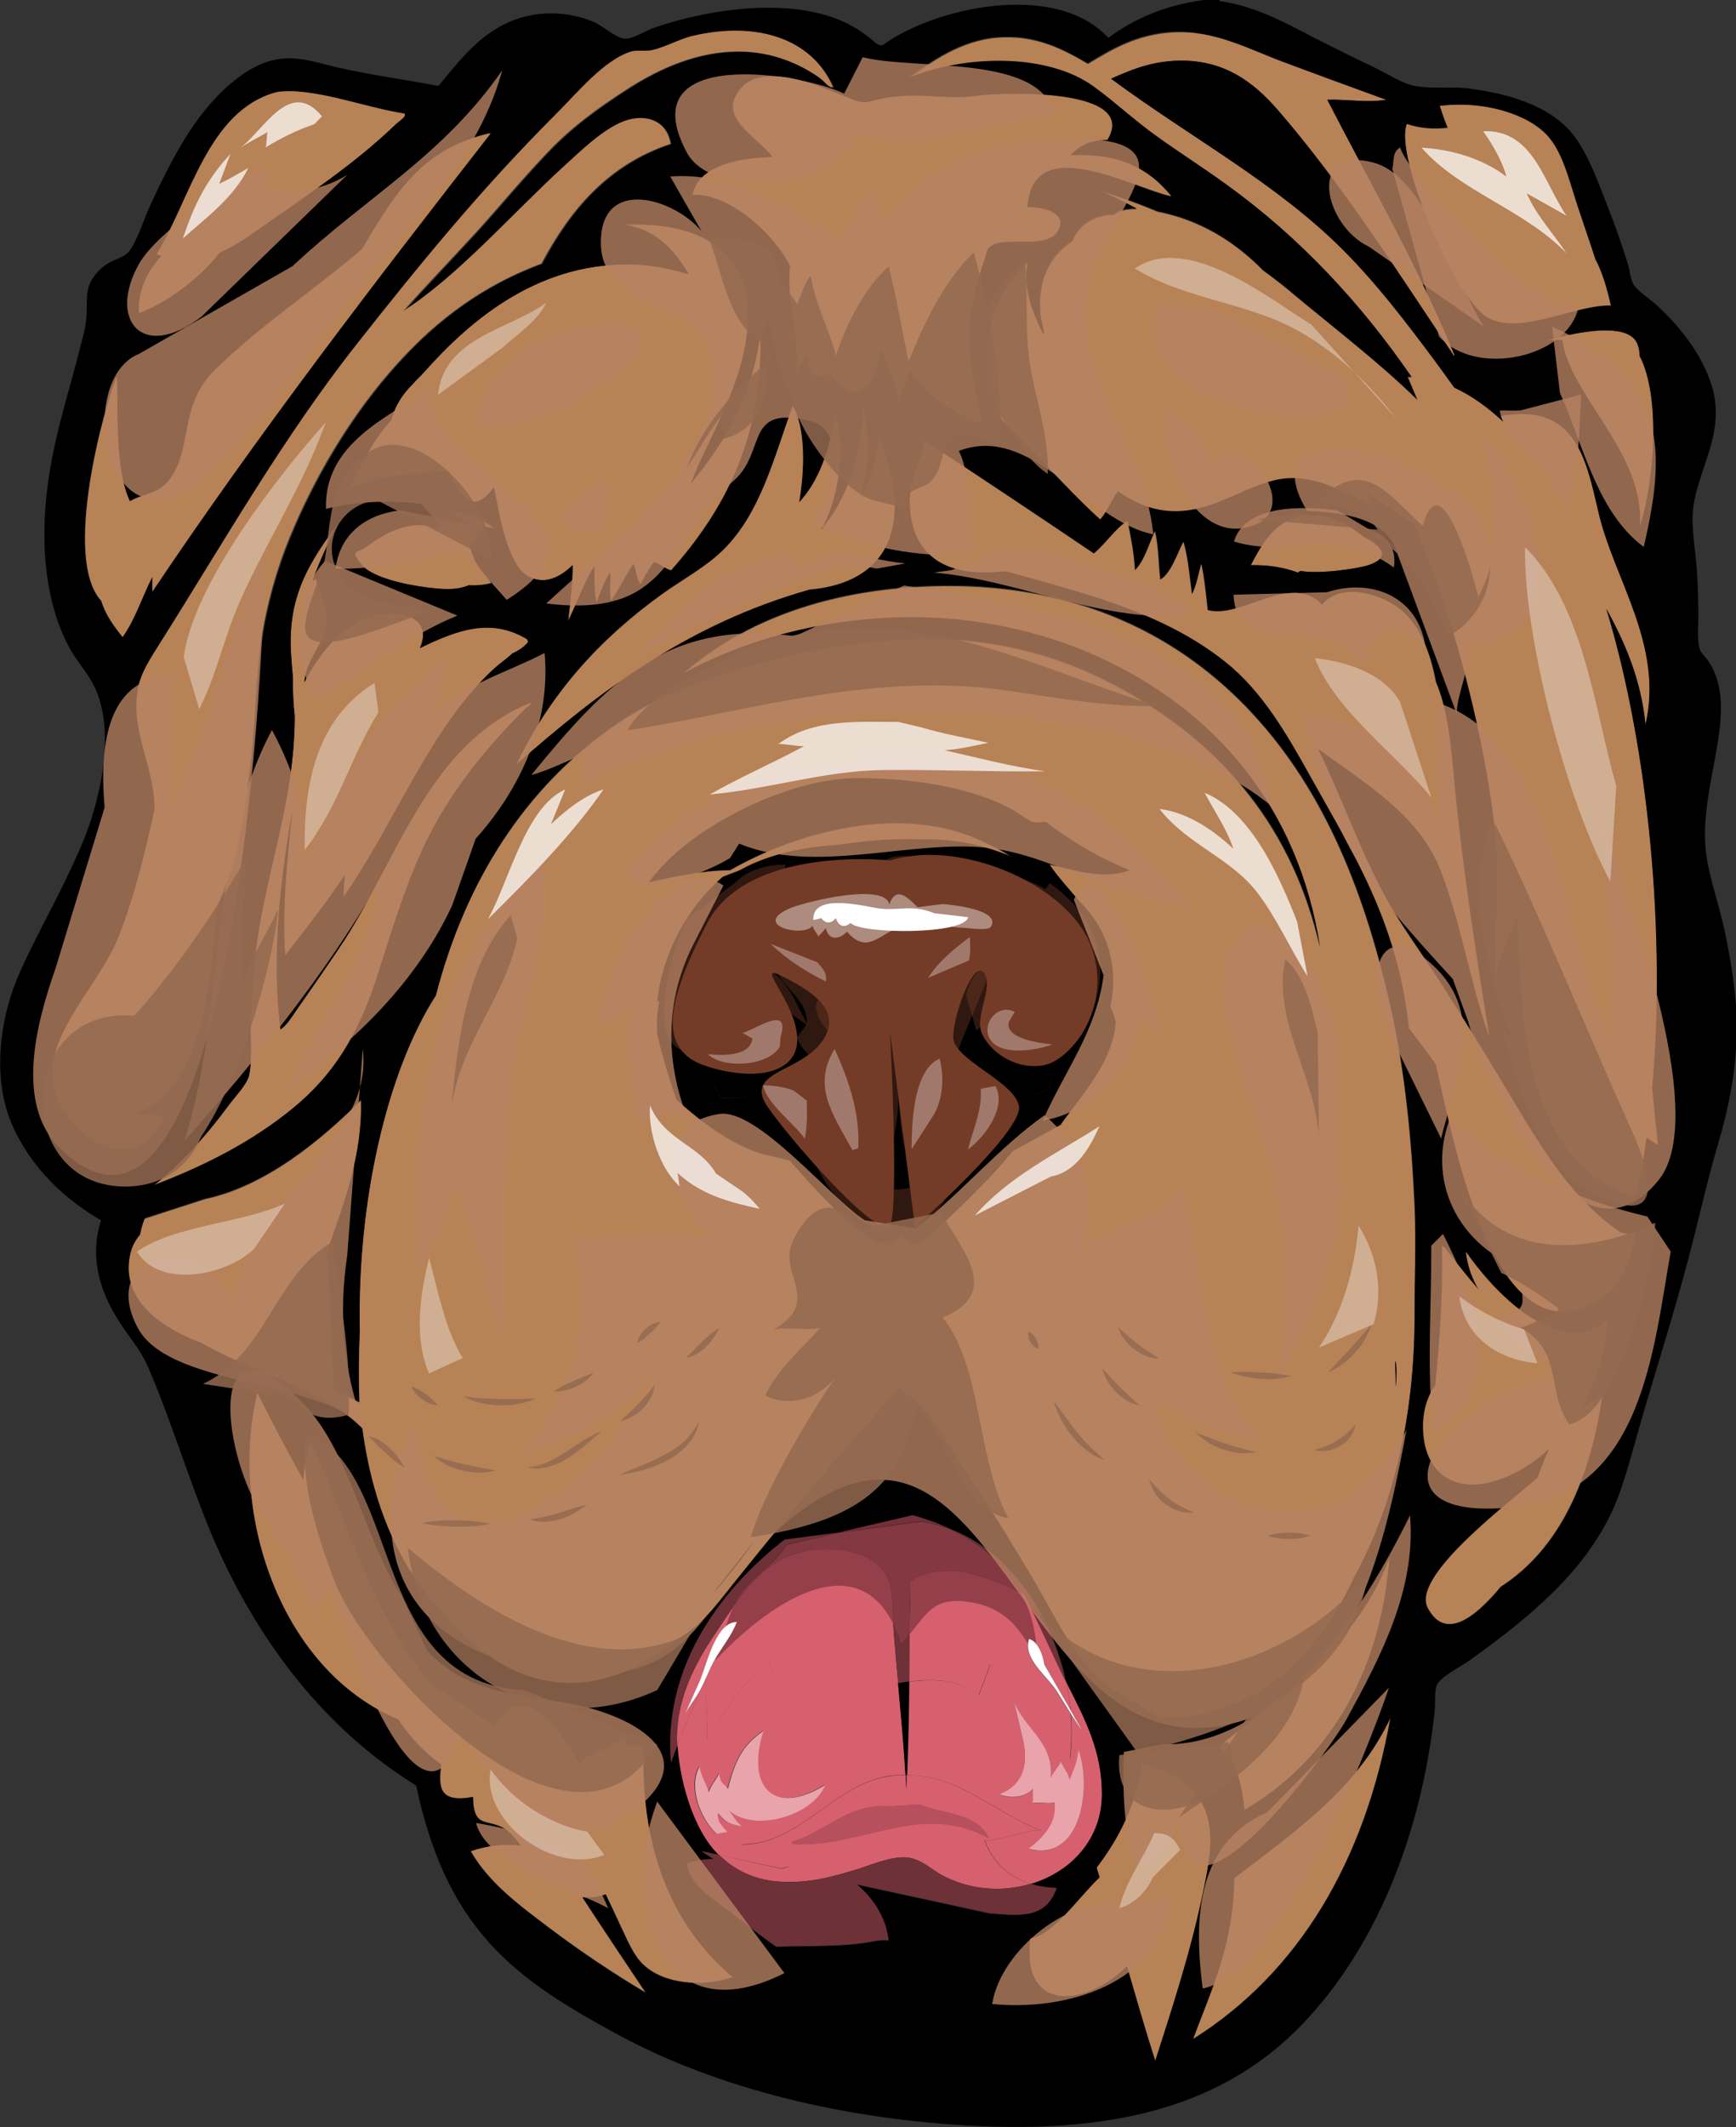 <?xml version="1.0" encoding="utf-8"?>
<!-- Generator: Adobe Illustrator 23.0.3, SVG Export Plug-In . SVG Version: 6.00 Build 0)  -->
<svg version="1.1" id="Layer_2" xmlns="http://www.w3.org/2000/svg" xmlns:xlink="http://www.w3.org/1999/xlink" x="0px" y="0px"
	 viewBox="0 0 816.4 1000" style="enable-background:new 0 0 816.4 1000;" xml:space="preserve">
<rect x="0" y="0" width="816.4" height="1000" fill="#333333" stroke="none"/>
<style type="text/css">
	.st0{fill:#B78256;}
	.st1{fill:#D7606E;}
	.st2{opacity:0.51;fill:#D7606E;}
	.st3{opacity:0.84;fill:#893944;}
	.st4{opacity:0.42;fill:#893944;}
	.st5{opacity:0.42;fill:#FFFFFF;}
	.st6{fill:#FFFFFF;}
	.st7{fill:#743B27;}
	.st8{opacity:0.41;fill:#743B27;}
	.st9{opacity:0.41;fill:#FFFFFF;}
	.st10{opacity:0.32;fill:#FFFFFF;}
	.st11{opacity:0.79;fill:#B78263;}
	.st12{opacity:0.86;fill:#946A50;}
	.st13{opacity:0.86;}
	.st14{fill:#946A50;}
	.st15{opacity:0.73;fill:#FFFFFF;}
	.st16{opacity:0.35;fill:#FFFFFF;}
</style>
<g>
	<path class="st0" d="M408.9,405c-37.4,2.7-67.5,15-83.5,38c15.9-5.8,43.4-20.2,59.8-7.9c10.3,7.8,12.4,36,27.7,36.1
		c10.7,0.1,15.9-15.7,21.7-22.7c6.6-7.9,17.9-13.8,30.1-12.8c9.8,0.8,19.5,5.8,25.7,9.9c2.5,1.6,4.6,4.6,6.4,3.9
		C486.1,417.8,451.5,401.9,408.9,405z"/>
	<path class="st0" d="M653.4,732.4c-15.4,41-49.4,63.5-80.5,88.9c8.3,5.7,11.1,16.9,12.3,29.6C623.1,828.9,649.3,788.2,653.4,732.4z
		"/>
	<path class="st0" d="M107.2,520c-10.6,14.4-22.6,27.5-34.6,37c25.5-9.7,46.9-21.1,65.2-36.1c19.1-15.7,30.7-34.5,39.5-61.7
		c8.3-25.6,15.6-51,28.1-73.1c11.6-20.4,26.4-37.9,42-53.3c0.7-0.7,2.6-1.1,2-2.5c-48.3,19.7-62.3,74.2-89.4,114.6
		c-6.9,10.3-14,20.5-20.7,30.1c-2.2,3.1-4.3,6.7-7.4,8.9c-4.3-34.9,0-70.8,5.6-102.7c-2.5,22.2-4.9,45.9-3.4,67.9
		c10.8-13.8,20.1-25.8,28-37.7c-0.3,3.4-0.5,6.9-0.6,10.3c24.2-34.4,40.6-79.4,70.6-107.2c2.8-2.6,6.1-4.8,8.9-7.4
		c2.9-1.3,5.5-3,7.4-5.4c0,0-0.6-1.4-0.6-1.3c-17.1-10.4-33.1-4.2-50.3,4.2c6.6-15.4-10.9-18.2-21.9-15.2
		c-14.7,4-25.8,18.2-32.4,31.2c0-0.1,0-0.3,0-0.4c0.8-10.3,9.5-17.7,10.4-27.7c0.6-7.2-3.2-13.7-5.1-20.5c-0.6,0.4-1.1,0.9-1.6,1.4
		c3.3-10,7.9-18.8,11.6-27.1c-10.3,14.8-20.5,28.4-21.7,50.9c-0.4,6.9,0.3,13.8,0.9,20.6c0,6.5,0.3,12.9,0.9,18.7
		c0,41.6-14.9,76.1-18.6,113.8c-0.9,8.7-1.4,18-2,27.2c-0.5,8.6,0.8,20.6-1,28.2C116.1,509.8,110.3,515.8,107.2,520z"/>
	<path class="st0" d="M199.5,174.8c-1.5,1.7-3.9,3.9-5.7,6c-4.7,4.7-8.2,10.2-9.8,16.7c-8.5,8.8-14,20.8-19.5,32.1
		c12.3-5.6,29.1-7.8,46.7-7.7c0.5,1.3,1.1,2.6,1.8,3.8c5.3,9.6,10.3,15.5,19.3,3.3c2.1,9.9,5.8,36.8,16.5,42.1
		c7.2,3.6,14.1,0.8,20.5-5.5c0,9-1.3,18.6-2.1,26.2c4.2-8.5,7.4-17.9,12.3-25.7c0,6.1-0.1,12.3,1,17.3c1.9-5,3.6-10.2,6.4-14.3
		c0.3,4.3-0.7,9.9,0.5,13.3c3.8-5.4,6.7-11.7,10.4-17.3c1.5,2.7,1.3,7.3,3.5,9.4c2-3.6,3.9-7.3,6.4-10.4c2.9,1.1,4.8,3.1,7.9,4
		c23.9-27,43.5-60.9,42-111.6c-3.7,30.4-17.9,52.9-32.6,70.6c8.2-21.9,24.9-45.9,26.7-75.1c2.2-34.7-23.7-48.2-58.3-46.4
		c15.7,2.2,23.7,12.2,30.6,23.2c-7.8-2.1-14.7-4-23.2-4.4C253.9,121.9,221,150.7,199.5,174.8z"/>
	<path class="st0" d="M219.3,247.4c-5.3-0.3-9.9,0.1-14.2,0.8c-11.3-3.8-22.7,1.3-31.9,8.3c-5.5,4.1-8.7,1.4-3.6,8.5
		c5.6,7.6,26.7,10.8,35.3,11.7c5.5,0.5,10.7,0.5,15.5-1.5c3.2,0.2,6.7,0,10.7-1c-2-3.3-5.7-6.2-7.9-10.9
		C221.2,258.7,219.9,253.3,219.3,247.4z"/>
	<path class="st0" d="M736.2,157.8c-0.6,0.1-1.2,0.1-1.8,0.2c0,0.1,0,0.2,0,0.2c-2.7,0.6-5.1,1.3-6.9,1.8c2.4-0.2,4.8-0.2,7.1-0.1
		c3.7,26.4,39.5,53.5,36.4,88c6.9-20.3,10.2-61.3,0-80.6l0,0c0-1.9-0.3-3.8-1.1-5.8C766.2,152.8,748.6,155,736.2,157.8z"/>
	<path class="st0" d="M580.3,883c-0.1,31.2-11.3,53.9-19.3,75.6c49.7-31.3,80.9-83.7,92.8-151.1C638.1,841.3,608.4,861.4,580.3,883z
		"/>
	<path class="st0" d="M654.4,475.6c-12.2-55.2-31.2-102.9-65.2-139.8C556.3,300.2,509,275,444,275.6c-53.4,0.5-94.8,16.5-123,41.5
		c25.6-14,57.5-24,94.3-26.2c38.7-2.3,73.3,5.5,101.2,18.3c54.6,24.9,93.9,70.3,104.2,136.3c-12.7-55.7-45-93.7-88.9-119
		c-22.3-12.8-47.5-22.6-78.5-25.2c-31.7-2.6-64.8,2.4-93.3,9.9c-29.1,7.6-52.4,16.8-72.6,31.1c-40.1,28.5-68.3,71.2-82.5,125.9
		c-23.4,36.4-37.1,98-35.8,157.9c-0.6,11.3-0.7,22.8-0.2,33.3c-3.6-1.9-7.5-3.9-11.6-5.9c-1.9-14.5-1-43.8-3.9-64
		c8.4-23.4,17.1-46.8,16.3-72.1c-19.8,19.8-45.5,40.5-73.3,46.4l-28.4,9.2c-1.1,2.8-1.8,5.3-2.2,7.6c-2,2.4-3.6,5.1-4.4,8.3
		c-5.4,21,12.1,34.9,33.6,43c4.9,2.9,9.9,5.3,14.6,7.4c23.4,10.4,46.1,17.8,60.7,32.6c4.9,36.6,17.6,66.2,38.6,87.2l0,0
		c21.5,25.7,43.1,33.2,61.8,32.4c0.6,0.1,1.2,0.3,1.8,0.4c-0.5-0.1-1.1-0.3-1.6-0.4c20.7-1,37.7-12.1,47-20.3
		c11.4-5.9,18.7-16.1,26.8-26.2c21.6-27.1,41.7-51.3,64.7-77c1.6-1.8,12.1-14.8,13.8-14.8c-0.3,0,4.1,3.3,4.9,3.9
		c2.7,2.3,5.5,4.8,8.3,7.5c12.5,19.3,30.8,47.5,36.5,56.8c0.1,0.2,0.2,0.4,0.4,0.6c3.9,6.7,8.1,13.2,12.2,20.2
		c10.3,17.6,18.4,35.3,31.6,47.4c4.9,4.5,10.8,8.6,17.5,11.5c5.4,4.2,10.4,6.7,14.6,6.7c8.9,0,24.3-1.8,40.8-11.1
		c-0.4,0.4-0.8,0.9-1.3,1.3c-0.6,1-0.5,1,0.5,0.5c1.9-1.5,3.7-3.1,5.5-4.6c14.7-9.6,29.9-25.6,42-52c18.2-33.2,28.5-74.5,28.5-123.7
		c0-16.6,0.7-33.9,0-50.4C663.8,534.8,660.5,503.4,654.4,475.6z M418.6,600c0,0.2,0.1,0.5,0.1,0.7c0,0.5-0.1,1-0.1,1.5V600z
		 M336.3,387.7c16.1-9.8,42.5-21.7,67.2-21.7c28.4,0,56.4,5.2,74.1,15.8c2.7,1.6,6.1,4.5,8.4,4.9c1.8,0.4,3.8,0.1,5.7-0.2
		c1.4,1.1,2.8,2.1,4.1,3.1c11.6,8.4,23.2,14.7,35.2,19.6c-2.2,0.8-4.5,1.5-7,1.7c-11.2,1.1-19.6-2.1-30.6-4.4
		c4,6,9.5,11.8,15.3,18.8c1.3,1.5,3.3,4.4,5.6,7.4c1.6,12.7,3.6,22.6,8.8,32.3c-1.2,1.1-2.4,2.2-3.6,3.3c2.3,3.7,3.9,7.9,5.1,12.3
		c-1.1,17.2-13.9,32.1-23.7,45.2c-0.8,1.1-1.5,2.1-2.2,3.1l-70,38.5c0,0-9-4-11.5,2.2c-5.8-4.4-29-21.2-54.4-26
		c-16-3-32.8-15.7-44.7-26.6c-3.7-10.6-6.9-20.9-9.2-31.8c0.1-4.8,0.5-9.6,1.2-14.4c-0.3-0.1-0.7-0.1-1-0.2
		c2.3-21.9,13.9-43.7,30.7-58.2c38.7-15.6,106.4-29.2,142.6-2.8c1.3-0.1-0.6-1.6-0.5-1.5c-6-6-13.8-9.8-21.7-13.3
		c-38.1-17.1-87.1-2.8-116.9,14.4c-12.8,0-25.6,2.9-38.1,5.7C313.4,403.8,323.8,395.4,336.3,387.7z M334.7,749.8
		c5.3-6.9,12.5-15.9,20.5-25.9C348.7,732.9,342,741.7,334.7,749.8z M656.4,651.9c0-3.4-0.1-7-0.2-11c0-0.4,0-0.8,0-1.2
		c0.1,0.3,0.2,0.6,0.3,0.9C657,643.7,656.8,647.7,656.4,651.9z"/>
	<path class="st0" d="M777.1,511.5c6.3-70.2-1.2-158-21.6-225.2c8.8,15.9,16.3,33.2,18.4,54.5c8.7-37.5-14.9-68.5-22.2-100.3
		c-6-26-11.1-51-45.9-44.9c0.6,1,1.1,2.1,1.6,3.1c-7.2-6.8-15.1-12.6-23.4-16.4c-3.1-4.3-6.2-8.6-9.3-12.8
		c-13.7-18.4-27.4-36.3-43-51.9C600,85.9,560.1,64.9,522.5,37c9.3-4.1,17.8-7.7,29.6-8.4c22.9-1.3,37.4,9.9,48.9,23.2
		c30.5,35.1,58.3,79.1,82.5,115.1c0,0.3,0.4,0.6,0.5,0c-17.3-42.3-40.1-81.7-59.8-120c9.1-0.3,18.9,1.5,27.7,0
		c-15.3-5.5-31.3-11.4-48.4-17.8C587,23,571.1,14,551.2,15.3c-16.6,1.1-27.9,7.8-39.5,14.8c-11.9-6.9-24.6-13.7-42.5-12.3
		c-17.4,1.3-31.6,11.6-42,19.3c27.8-11.5,66.2-11.5,87.4,4c10.2,7.4,19.7,16.3,30.1,23.7c10.8,7.7,21.9,14.9,32.1,22.2
		c34.5,24.9,63.3,55.8,87.1,90.4c-0.6,0-1.2,0-1.8,0l4.5,10.7c-18.7-18.3-39.9-34.3-60.2-51.3c-4-3.3-8.1-6.5-12.3-9.5
		c-12.2-12.4-26.9-22-44.5-26.5c-1.8-0.5-3.6-0.8-5.2-1.2c-8.8-3.7-17.9-7-27.4-9.8c6.1,2.6,11.9,5.5,17.7,8.6
		c-5.4-0.2-8.9,0.9-10.7,2.7c-10.3,0.2-16.6,5.2-19.6,12.4c-10.3,6.8-16.5,17.7-15,34.7c0.3,3.1,1.8,6.5,1.5,9.4
		c-4.5-9.2-10-20.9-7.4-34.1c-8.4,7-17.1,20.3-18.8,36.1c-1.3,12.2,0.7,27.9,6.4,37.5c2.4,4,7.5,7.9,11.4,11.9
		c11.5,12,23.8,25.4,35.1,35.6c3.4-3.9,5.3-9.1,8.4-13.3c7.3,5.4,16.6,9.5,27.2,9.4c17.2-0.1,30-10.2,45.4-14.3
		c18.4-4.9,34,5.8,47.4,11.9c-0.9-2.2-2-4.3-3.1-6.2c7.6,4.7,15.1,10.3,22.7,14.5c4.9,14.3,10.6,27.9,12,32.1
		c11.2,33.6,20.7,72.8,25.1,108c2.9,23.8,0.2,48.4,0.8,72.3c2.4-9.6,6.8-19.4,10.1-28.4c1.8,45.1,1.8,116.7,55.9,132.5
		c2-8.7,3.7-18,5.1-27.7c1.7,1.2,3.5,2.3,5.4,3.4C778.8,529.4,777.9,520.4,777.1,511.5z"/>
	<path class="st0" d="M611.5,268.4c9.7,1.7,27.6-1.3,31.7-2.6c11.2-3.6,6.9-9-1.8-13.4c-7.5-5.8-16.1-11.4-28-9.9
		c-13.5,1.7-19.7,12.7-25.2,23.2c8.7-0.2,16,1.2,22.2,3.5C610.8,268.9,611.1,268.6,611.5,268.4z"/>
	<path d="M443,491.4c2.9,20.8,28.8,30.4,50.4,20.7c2.1-7.4,5.7-16,6.9-22.7C489.5,504.7,456.8,502.4,443,491.4z"/>
	<path class="st0" d="M565.5,890.9c2-9.7,4.4-20.5,3.5-30.1c-1.7-18.7-15-27.2-32.1-31.6c-2.9,20.5-11.2,35.6-21.2,48.9
		c0.5,1.5,0.9,3,1.4,4.5c-10.3,9.9-21.5,26.7-32.6,28.8c-4.3,36.1,27.4,31.5,45.4,13.1c4.4,14.9,8.7,29.9,13.3,44.5
		C550.8,945.6,559.9,917.9,565.5,890.9z"/>
	<path d="M329.9,496.8c3.2,6.2,5.7,13.1,8.9,19.3c23.6,0.9,41.9-6.1,43.5-25.7C374.7,507.3,343.8,504.8,329.9,496.8z"/>
	<path class="st1" d="M371.1,877.4c-9.2-2.6-16.6-7.6-22.7-10.4c27.4,0.5,43.9-28.6,70.3-32.2c2.5-0.3,4.9-0.5,7.2-0.5
		c-0.8-13.9-2.2-28.6-3.5-43.1c-26.6,4.4-54.4,15.7-61-10.9c-11.6,10.1-21.4,25.2-28.9,37.3c0.7-9.4-1.3-19.5-0.4-28.8
		c-4.6,10.2-9.4,20.8-13.6,31.5c0,0.3,0,0.6,0,0.9c1.2,16.1,6.4,33,13.8,44c1.6,2.4,3.5,4.7,5.6,6.8l29.6,6.4
		C368.8,878,369.9,877.7,371.1,877.4z M336.7,862c-7.7-7.2-13.4-22.1-8-31.6c0.6,4.2,3.4,8.3,4.3,12c1-2.9,4-6.5,4.9-8.8
		c0.6,5.3,2.8,4.7,4.1,7.3c3.2-11.8,6.3-20.1,16.8-27.3c-8.3,25.4,4,40.9,28.9,25.5c-5.4,14.3-33.2,22.5-45.2,12
		c2.4,2.8,3,4.9,6.2,7.5c-6.3-1.6-6.7-1.1-11.4-6.3c-0.4,4.3,2.3,6.2,4.2,8.7L336.7,862z"/>
	<path class="st1" d="M509.1,813.7c-1.9-2.7-3.7-5.4-5.5-8.1c0.6,7.1,0.5,14.1-0.3,20.8c0,0,0,0.1,0.1,0.1c0,0.9,0,0.9-0.1,0.1
		c0-0.1,0-0.1,0-0.2c-9-17.8-19.2-39.2-37.6-43.8c-1.6,4.8-3.6,9.5-5.3,14.3c-8.8-7.2-20.4-7.8-32.7-6.3c-0.2,14.8-0.4,29.5-1,43.9
		c24.8,0.2,41.1,17.7,62.9,26c-8-0.2-18.4,4.6-26.4,4.8c3.7,10.3,11.5,17.2,21.6,20.3c18.6-5.5,33.3-20.6,33.4-42.1
		c0.1-20-7.9-35.2-15.3-49.9c-0.5-1-1-2.1-1.5-3.1c1,4.4,1.7,8.9,2.1,13.3L509.1,813.7z M483.7,869.2c7-5.3,13.6-12.2,12.2-21.8
		c-3.2,1-7.1-0.5-10.4,0.4c0.5-2-0.1-4.7,0.3-6.7c-4,4-10.2,4.8-15.9,2.5c12-4.4,13.8-15.2,11-26.4l-4.1-17.4
		c5.1,13.3,18.7,19.2,17.4,36c1.2-2.7,3.5-4.7,4.7-7.6c1.1,2.8,3.4,5.1,4.1,8.5c2-4.6,3.9-8.7,4.1-14.2
		C513.4,838.8,509.3,875.9,483.7,869.2z"/>
	<path class="st0" d="M302.8,820.8c-3-0.4-5.8-0.5-8.4-0.4c-0.1-1.4-0.2-2.7-0.3-4c-2.7,2.3-7,4.1-11.2,6.3c-3.9,1.5-7.4,3.6-10.6,6
		c-8.9-16.8-27-40.6-39.7-17.1c-9-6.4-18.1-13.3-27.9-18.3c-28.6-30.4-43-82.8-58.5-115.8c-2,5.7-3.1,11.8-3.5,18.1
		c-7.4-13.5-14.7-27.1-21.6-41c-13.5,55.1,9.7,129.9,66.2,153.7c5.3,8.1,12.7,15.7,20.2,21.2c-1.1,10-1.6,18.3,15,15.2
		c0.2,17,8.4,8.4,17.5,17.1c1.3,1.2,3,3.3,4.9,5.7c-7.5-0.9-15.8-0.1-23.5,2.7c8.6,15.1,23.4,25.9,37.5,36.5
		c14.4,10.8,29.6,21,44.9,30.1c-9.2-13.7-20.3-30.3-29.8-44.9c3.8,0.4,7.6-0.1,10.9-1.4c2.6,5.4,5,10.6,7.1,15.1
		c3.1,6.7,6,13.6,10.4,17.8c9.8,9.3,27.8,10.9,42.5,5.9C318.5,907.5,301,872.5,302.8,820.8z"/>
	<path d="M334.7,749.8c7.4-8.1,14-16.9,20.5-25.9C347.2,733.9,340,743,334.7,749.8z"/>
	<path d="M656.1,639.7c0,0.4,0,0.8,0,1.2c0.2,4,0.3,7.6,0.2,11c0.5-4.2,0.6-8.2,0-11.3C656.3,640.3,656.2,640,656.1,639.7z"/>
	<path d="M418.6,600v2.2c0-0.5,0.1-1,0.1-1.5C418.6,600.5,418.6,600.3,418.6,600z"/>
	<path d="M343.4,409c29.8-17.2,78.8-31.5,116.9-14.4c7.9,3.6,15.7,7.3,21.7,13.3c-0.1-0.1,1.8,1.4,0.5,1.5
		c-36.2-26.4-103.9-12.8-142.6,2.8c-16.8,14.5-28.4,36.3-30.7,58.2c0.3,0.1,0.6,0.1,1,0.2c-0.7,4.8-1.1,9.6-1.2,14.4
		c2.3,10.9,5.5,21.2,9.2,31.8c11.9,10.9,28.6,23.6,44.7,26.6c25.4,4.8,48.6,21.6,54.4,26c2.5-6.1,11.5-2.2,11.5-2.2l70-38.5
		c0.7-1,1.4-2,2.2-3.1c9.8-13.1,22.6-28.1,23.7-45.2c-1.2-4.4-2.8-8.6-5.1-12.3c1.2-1.1,2.4-2.2,3.6-3.3c-5.2-9.7-7.3-19.6-8.8-32.3
		c-2.3-3-4.3-5.9-5.6-7.4c-5.8-7-11.3-12.8-15.3-18.8c11,2.4,19.4,5.5,30.6,4.4c2.6-0.2,4.9-0.9,7-1.7c-12-4.8-23.6-11.2-35.2-19.6
		c-1.4-1-2.7-2-4.1-3.1c-1.9,0.3-4,0.5-5.7,0.2c-2.3-0.5-5.7-3.3-8.4-4.9c-17.7-10.6-45.7-15.8-74.1-15.8
		c-24.7,0-51.1,11.9-67.2,21.7c-12.6,7.7-22.9,16.1-31.1,27.1C317.8,411.9,330.6,409,343.4,409z M338.8,516.1
		c-3.2-6.2-5.7-13.1-8.9-19.3c13.9,8,44.8,10.5,52.3-6.4C380.7,510,362.4,517,338.8,516.1z M500.3,489.4c-1.2,6.7-4.8,15.3-6.9,22.7
		c-21.6,9.7-47.5,0.1-50.4-20.7C456.8,502.4,489.5,504.7,500.3,489.4z M496.9,449.4c-1.9,0.7-3.9-2.3-6.4-3.9
		c-6.2-4.1-15.9-9.1-25.7-9.9c-12.3-1-23.5,4.9-30.1,12.8c-5.8,7-11,22.8-21.7,22.7c-15.2-0.1-17.4-28.3-27.7-36.1
		c-16.3-12.3-43.9,2.1-59.8,7.9c15.9-23,46-35.3,83.5-38C451.5,401.9,486.1,417.8,496.9,449.4z"/>
	<path d="M422.3,791.3c1.3,14.5,2.7,29.3,3.5,43.1c0.2,0,0.5,0,0.7,0c0.6-14.3,0.9-29.1,1-43.9C425.8,790.7,424.1,791,422.3,791.3z"
		/>
	<path d="M810.5,435.1c-2.6-11.6-7.3-24.3-8.4-36.1c-2.9-31,16.4-65.4,1.5-87.9c-1.6-2.5-3.9-4.2-4.4-6.4
		c-1.2-4.9-0.4-11.4-0.5-16.8c-0.1-5.8-0.2-11.7-0.5-16.8c-0.5-11.1-3-22-2-31.6c2-18.7,15.5-35.9,8.9-57.8
		c-4.6-15.3-15.3-28.3-25.7-38c-3.5-3.3-9.6-6.9-11.4-10.4c-1.3-2.5-1.6-6.5-2.5-9.4c-2.9-9.3-6.2-18.6-9.4-26.7
		c-4.3-10.8-8.4-23-15.3-32.6C730.4,50.2,710.2,44,690,41.5c-7.3-0.9-15.6,0.4-24.2-1c-6.2-1-14.1-6.3-20.7-9.4
		c-7.1-3.3-14.2-6.9-20.2-9.9c-16.3-7.9-31.5-17.9-51.4-20.7c0-0.2,0-0.3,0-0.5c-2.5,0-4.9,0-7.4,0c-18.4,2.5-32.9,8.9-44.9,17.8
		c-24.9-27.1-82.2-14.2-106.2,3.5c-2.2,0.3-4-1.9-5.4-3c-5.6-4.5-11.6-8-18.8-10.4c-26.2-8.7-60.4-2.6-82.5,4.9
		c-5,1.7-10.1,5.2-13.8,5.4c-4.3,0.3-11-6.1-15.3-7.9c-5.2-2.2-12.2-4.1-20.7-4c-26.4,0.4-40,19.3-52.3,34.1
		c-17.4-3.3-36.1-5.7-52.4-9.9c-9.7-2.5-17.1-4.4-26.2-2c-7.4,2-13.4,5.9-19.8,11.4c-16.9,14.7-27.2,35.3-37,56.3
		c-3,6.3-6,16.5-9.9,21.7c-2.6,3.5-6.9,3.7-10.9,6.4c-3,2-6.3,5.5-7.9,9.4c-1.8,4.3-1,10.2-1.5,15.8c-0.3,4.2-1.5,8.6-2.5,12.3
		c-5.8,23.5-13.6,45.4-16.3,71.6c-3.1,30.1,1.6,55.9,12.3,73.6c3.5,5.7,8.4,10.9,11.4,18.3c8.6,21.2,1.3,52.5-7.4,72.6
		c-9.7,22.5-20.2,40-28.6,58.8c-9.6,21.2-13.4,49.6-4,71.6c8.8,20.5,24.7,35.3,42,45.4c-6.8,21.6,2.6,39.9,12.8,53.8
		c3.8,5.2,6.9,9.6,9.4,15.3c12.5,29,22,62.6,34.6,89.4c21.5,45.9,52.1,82.9,91.4,107.2c6.7,31.4,17.3,54.8,34.1,73.6
		c16.3,18.3,37.8,31.1,61.7,44c46.2,24.8,105.6,39.6,168.9,42.5c77,3.5,124.2-15.7,157.5-53.8c30.1-34.4,50.5-83.6,56.8-141.2
		c0.4-4.1-0.2-9.2,1-12.3c1.5-3.8,11.7-8.9,15.8-11.9c26.8-19.3,53.8-41,67.2-71.1c5.4-12.2,8.8-26.5,13.3-42
		c8-27.4,17.2-55.9,24.7-85.9c3.7-14.8,7.1-29.5,11.4-44c4.4-14.9,8-31.8,8.4-47.4c0-5.3,0-10.5,0-15.8
		C815.7,462,813.4,448.1,810.5,435.1z M770,161.5c0.8,2,1.2,3.9,1.1,5.8l0,0c10.2,19.3,6.8,60.3,0,80.6c3-34.4-32.7-61.5-36.4-88
		c-2.3-0.1-4.7-0.1-7.1,0.1c1.8-0.5,4.2-1.1,6.9-1.8c0-0.1,0-0.2,0-0.2c0.6-0.1,1.2-0.1,1.8-0.2C748.6,155,766.2,152.8,770,161.5z
		 M661.7,58.4c6.8,2.3,13.2,2.4,19.2,1.8c-1.4-3.5-2.6-7-3.7-10.3c20.2-2.6,41.5,3.7,50.9,14.3c7.4,8.4,10.2,21.9,14.3,34.1
		c2.7,8.1,5.5,16.1,7.9,23.6c3.5,6.6,5.6,14.3,7.3,21.8c-17-0.5-42.8,14.4-58.2,5.5C684.6,140.5,655.6,73.8,661.7,58.4z M423.1,45.4
		c12.4-1.1,22.7,1.7,36.6-0.2c11.3-1.6,76.1-4,61,20.7c-8.1,0.1-12.5,2.3-17.6,7.3c19.5-1,35.2,3.8,47.6,19.2
		c-18.3-3.9-65.4-30.9-67.6,5.2c3.8-0.3,16.3,1.3,15.4,7.9c-1.9,13.4-25.1,5.2-32.3,10.1c-0.6,0.4-1.2,0.9-1.7,1.4
		c-1.8,6-3.9,12-5.7,18.6c-6.1,23.2-1.2,40.9,2.8,63.9c-13.3-5.3-26.1-13-33.6-25.3c-1.3,5.1-4.9,9.8-5.3,15.2
		c-1.9-8.3-3.8-16.4-8.1-23.9c-0.4,0-0.7,0-1.1,0.1c-0.7,15.4-12.2,27.6-22.7,10.3c-8.3,1.8-10.2,2-11.9-8.5
		c-1.1,2.5-3.5,5.5-4.4,7.8c1.3-19.6-4.9-32.9-3-50.2c-9.7-17.9-30.2-34.2-45.9-33.3c2.9-14.6,24.4-17.4,37.7-17.7
		c-6.6-8.8-22.4-16.8-17.9-27.7c8-19.1,37-6.8,47.5-2.4C411.8,51.6,403.4,47.2,423.1,45.4z M118,477.6c0.5-9.2,1.1-18.5,2-27.2
		c3.8-37.7,18.6-72.2,18.6-113.8c-0.7-5.8-1-12.2-0.9-18.7c-0.6-6.7-1.3-13.7-0.9-20.6c1.2-22.4,11.4-36,21.7-50.9
		c-3.7,8.4-8.3,17.2-11.6,27.1c0.5-0.6,1.1-1.1,1.6-1.4c1.9,6.8,5.7,13.3,5.1,20.5c-0.9,10-9.6,17.3-10.4,27.7c0,0.1,0,0.3,0,0.4
		c6.6-13,17.7-27.2,32.4-31.2c11-3,28.5-0.2,21.9,15.2c17.2-8.3,33.2-14.5,50.3-4.2c0-0.1,0.6,1.3,0.6,1.3c-1.9,2.4-4.5,4.1-7.4,5.4
		c-2.8,2.6-6.1,4.8-8.9,7.4c-30,27.7-46.5,72.8-70.6,107.2c0.1-3.5,0.3-6.9,0.6-10.3c-7.9,11.9-17.2,23.9-28,37.7
		c-1.5-22,0.9-45.7,3.4-67.9c-5.6,32-9.9,67.9-5.6,102.7c3.2-2.2,5.2-5.8,7.4-8.9c6.7-9.6,13.8-19.8,20.7-30.1
		c27-40.4,41.1-94.9,89.4-114.6c0.6,1.4-1.3,1.8-2,2.5c-15.6,15.4-30.4,32.9-42,53.3c-12.5,22.1-19.9,47.4-28.1,73.1
		c-8.8,27.2-20.4,46.1-39.5,61.7c-18.3,15-39.7,26.3-65.2,36.1c12-9.6,24-22.6,34.6-37c3.1-4.2,8.9-10.3,9.9-14.3
		C118.8,498.2,117.5,486.1,118,477.6z M293.4,105.7c34.6-1.8,60.4,11.7,58.3,46.4c-1.8,29.2-18.5,53.1-26.7,75.1
		c14.7-17.7,28.9-40.2,32.6-70.6c1.5,50.8-18.1,84.6-42,111.6c-3.1-0.9-5-2.9-7.9-4c-2.6,3-4.4,6.8-6.4,10.4
		c-2.2-2.1-1.9-6.6-3.5-9.4c-3.7,5.5-6.6,11.9-10.4,17.3c-1.1-3.5-0.2-9.1-0.5-13.3c-2.8,4.1-4.5,9.3-6.4,14.3c-1.1-5-1-11.2-1-17.3
		c-4.9,7.8-8.1,17.2-12.3,25.7c0.8-7.6,2.1-17.2,2.1-26.2c-6.4,6.2-13.4,9-20.5,5.5c-10.7-5.3-14.4-32.2-16.5-42.1
		c-8.9,12.1-14,6.3-19.3-3.3c-0.7-1.3-1.3-2.5-1.8-3.8c-17.6,0-34.3,2.1-46.7,7.7c5.5-11.3,11-23.4,19.5-32.1
		c1.6-6.5,5.1-12,9.8-16.7c1.8-2.1,4.2-4.2,5.7-6c21.5-24.1,54.4-53,101.2-50.4c8.5,0.5,15.4,2.3,23.2,4.4
		C317,117.9,309.1,107.9,293.4,105.7z M231.1,274.1c-4,1-7.5,1.2-10.7,1c-4.8,2.1-10,2-15.5,1.5c-8.7-0.8-29.7-4-35.3-11.7
		c-5.2-7-1.9-4.3,3.6-8.5c9.2-6.9,20.6-12.1,31.9-8.3c4.3-0.7,8.9-1.1,14.2-0.8c0.6,5.9,1.9,11.3,4,15.8
		C225.4,267.9,229.1,270.8,231.1,274.1z M311.6,279c9.5-6.8,20.4-12.6,28.6-20.7c17.2-17.1,23.4-41.8,32.6-67.7
		c6.3,10.7,5.5,31.2,3,45.4c8.7-9,15-24.8,16.8-42.5c5.7,18.3,1.1,42.6-6.4,55.3c11.8-13.9,18.6-32.8,19.8-57.3
		c3.3,14.9,2.2,29.1-1.1,42.2c5.2-8.7,7.4-19.1,8.4-29.2c16.7,41.7,5.1,69.2-32.7,72.4c-57.1,16.1-98.7,47.7-137.6,82
		C259.1,325.6,282.2,300.2,311.6,279z M75.9,120.3c-0.7-0.2-1.5-0.5-2.3-0.7c16-26,24.1-67,55.8-76.1c2-0.6,6.9-0.8,10.4-0.5
		c16.8,1.3,33.9,7.8,50.4,10.4c1.2,1.4-2.4,3.4-4,4.9C166.8,77,144.5,91.7,121,108.2c-5.3,3.7-11.1,7.7-17.6,10.5
		c-9.2,11.7-24.3,23.4-38.1,28.4C64.6,137,69,127.8,75.9,120.3z M54.9,177c0.9,10.2-1.5,42.6,6.2,58.5c5.9-3.6,13.1-3.2,18.3-9.8
		c11.5-14.6,4.4-35,21.6-51.9c21.1-20.7,46.8-37.6,69.3-56.9c2.4-4,4.7-7.9,7.1-11.8c13.1-21.2,26.1-36.1,52.3-42.5c0.3,0,0.7,0,1,0
		C176.3,132.4,121,204.3,71.6,278c-0.1-2.4,0-4.7,0-7c-4.9,9.5-7.7,19.5-14.1,28.4c-4.1-5.2-8.2-10.8-10-17
		C29.1,262.4,49.2,190,54.9,177z M24.8,501c2.3-20.3,23.3-41.1,30.8-60.1c7.7-19.5,12.6-39.8,17.1-60.3c0-1.1,0-2.1-0.1-3.2
		c-1-18.5-10.9-33.7-7.9-52.8c1.3-8,6.1-15.1,10.9-22.7c29.8-47.3,57.7-96.4,92.4-140.3c29.8-37.7,58.5-72.8,92.8-107.2
		c10.6-10.6,23.2-26.2,36.1-30.1c2.4-0.7,6-0.1,8.9-0.5c5.8-0.9,13.4-5.3,20.2-6.9c29.9-6.9,55.8,1.2,66.2,24.2
		c-1.8,0.7-4.1-2.8-6.4-4.4c-9.1-6.4-22.1-12.2-37.5-12.3c-19.5-0.2-37.4,7.7-52.3,17.3c-14.5,9.3-26.9,18.3-38.5,30.6
		c-11.8,12.4-22.2,25.1-32.6,36.5c-11.8,13-24.2,25.7-34.6,37.5c25.3-16.2,50.8-45.3,75.1-67.7c8.6-7.9,17.1-16.4,26.7-20.7
		c10.7-4.9,21.9-1.8,23.7,9.9c-29.3,9.7-47.2,30.8-60.7,56.3c-31.1,11.5-53.4,30-72.1,51.9c-18.2,21.2-34.6,48.3-46.4,77
		c-6,14.6-10.8,31-13.3,48.4c-2.7,18.1-2.7,37.5-4.9,56.8c-2.9,25.2-7.2,49.6-16.3,69c-2,44.3-11.2,90-40,96.9
		c5.2,0.2,10.5,0.5,15.5,0.5C64.8,558.8,21.5,530.7,24.8,501z M302.3,923.5c-4.3-4.2-7.2-11.1-10.4-17.8c-2.1-4.5-4.5-9.8-7.1-15.1
		c-3.3,1.2-7,1.7-10.9,1.4c9.5,14.6,20.6,31.1,29.8,44.9c-15.3-9.1-30.6-19.3-44.9-30.1c-14.1-10.7-29-21.5-37.5-36.5
		c7.7-2.7,16-3.6,23.5-2.7c-1.9-2.5-3.6-4.5-4.9-5.7c-9.1-8.6-17.3,0-17.5-17.1c-16.6,3.1-16.1-5.2-15-15.2
		c-7.6-5.5-14.9-13-20.2-21.2c-56.5-23.9-79.7-98.6-66.2-153.7c6.9,13.9,14.2,27.5,21.6,41c0.4-6.3,1.5-12.4,3.5-18.1
		c15.5,33,29.9,85.4,58.5,115.8c9.8,5,19,12,27.9,18.3c12.7-23.5,30.8,0.3,39.7,17.1c3.2-2.5,6.7-4.6,10.6-6
		c4.2-2.2,8.5-4.1,11.2-6.3c0.1,1.3,0.2,2.7,0.3,4c2.6-0.1,5.4,0,8.4,0.4c-1.8,51.7,15.7,86.7,42,108.7
		C330.1,934.5,312,932.9,302.3,923.5z M465.3,899.6L402.8,886c6.6,5.4,11.7,12.7,13.9,20.7c0.5,1.9,0.8,3.7,1.1,5.6
		c-1.9-0.2-4-0.1-6.2,0.3c-15.3,3-31,2-46.5,2.7c-7.1-4.8-13.8-10.2-20.6-15.6c-7.8-6.1-20.2-12.7-21.4-23.6c4-1.3,8.3-2,12.6-2
		c-2-1.2-3.9-2.4-5.8-3.7l8.2,1.8c-2.1-2.1-4-4.4-5.6-6.8c-7.4-11-12.6-27.9-13.8-44c0-0.3,0-0.6,0-0.9c-1,2.7-2.1,5.4-3,8.1
		c-3.6-42.5,20.8-79.2,53.4-104.7l25.6-3.4l34.7-8.1c6.3,1.7,12.3,3.9,17.8,6.5c28.3,10.8,47.5,40.8,54.2,71.7c0.5,1,1,2.1,1.5,3.1
		c7.4,14.7,15.4,29.9,15.3,49.9c-0.1,21.4-14.9,36.5-33.4,42.1c3.8,1.2,7.9,1.9,12.2,1.9C492,901.6,480.9,900.9,465.3,899.6z
		 M484.5,911.3c11.1-2.1,22.3-18.9,32.6-28.8c-0.5-1.5-0.9-3-1.4-4.5c10.1-13.3,18.3-28.4,21.2-48.9c17.1,4.4,30.4,12.9,32.1,31.6
		c0.9,9.6-1.4,20.4-3.5,30.1c-5.6,26.9-14.7,54.7-22.2,78c-4.7-14.6-9-29.6-13.3-44.5C511.9,942.8,480.1,947.5,484.5,911.3z
		 M561.1,958.6c7.9-21.7,19.2-44.4,19.3-75.6c28.1-21.7,57.7-41.7,73.6-75.6C642,874.9,610.8,927.4,561.1,958.6z M572.9,821.3
		c31.1-25.3,65.1-47.9,80.5-88.9c-4.1,55.8-30.3,96.5-68.2,118.5C584,838.2,581.2,827,572.9,821.3z M665.3,617.8
		c0,49.2-10.3,90.5-28.5,123.7c-12.1,26.4-27.3,42.4-42,52c-1.8,1.6-3.6,3.1-5.5,4.6c-1,0.6-1,0.5-0.5-0.5c0.4-0.4,0.8-0.8,1.3-1.3
		c-16.5,9.3-31.8,11.1-40.8,11.1c-4.2,0-9.2-2.5-14.6-6.7c-6.7-3-12.6-7.1-17.5-11.5c-13.3-12.1-21.3-29.8-31.6-47.4
		c-4.1-7-8.3-13.5-12.2-20.2c-0.1-0.2-0.3-0.4-0.4-0.6c-5.6-9.2-23.9-37.5-36.5-56.8c-2.8-2.6-5.6-5.1-8.3-7.5
		c-0.8-0.7-5.3-3.9-4.9-3.9c-1.7,0-12.2,13-13.8,14.8c-23,25.8-43.1,50-64.7,77c-8.1,10.1-15.4,20.3-26.8,26.2
		c-9.2,8.1-26.3,19.3-47,20.3c0.5,0.1,1.1,0.3,1.6,0.4c-0.6-0.1-1.2-0.3-1.8-0.4c-18.7,0.8-40.4-6.7-61.8-32.4l0,0
		c-20.9-21-33.7-50.6-38.6-87.2c-14.6-14.8-37.4-22.2-60.7-32.6c-4.7-2.1-9.7-4.6-14.6-7.4c-21.5-8.1-39-22-33.6-43
		c0.8-3.2,2.4-5.9,4.4-8.3c0.4-2.3,1-4.8,2.2-7.6l28.4-9.2c27.8-5.9,53.5-26.6,73.3-46.4c0.8,25.4-7.9,48.7-16.3,72.1
		c2.9,20.2,2,49.6,3.9,64c4.1,2.1,8,4.1,11.6,5.9c-0.4-10.5-0.3-21.9,0.2-33.3c-1.3-59.9,12.4-121.5,35.8-157.9
		c14.2-54.8,42.4-97.5,82.5-125.9c20.2-14.3,43.5-23.5,72.6-31.1c28.5-7.4,61.6-12.5,93.3-9.9c31,2.6,56.2,12.3,78.5,25.2
		c43.9,25.3,76.2,63.3,88.9,119c-10.3-66-49.6-111.4-104.2-136.3c-27.9-12.7-62.5-20.5-101.2-18.3c-36.8,2.2-68.8,12.2-94.3,26.2
		c28.2-25,69.6-41,123-41.5c65-0.6,112.3,24.6,145.2,60.3c34,36.8,53,84.5,65.2,139.8c6.1,27.8,9.4,59.2,10.9,91.9
		C666,584,665.3,601.2,665.3,617.8z M753.7,655.9c-5.5,38.7-19.7,72.1-47.8,90.1c-13,15.7-26.5,25-34.3,9.9
		c-7.4-14.3,34.3-46.3,51.7-61.1c1.6-4.8,3.4-9.5,5.6-13.9c-7.2,6.8-15.6,12.1-25.1,15.2c-20.2,6.4-34.1-4-34.4-24.8
		c-0.1-7.8,1.9-14.5,5.8-20.1c2-21,3.7-42.9,3.1-64.9c0.4-1.2,2.1,1.3,3,2.5c4.5,5.8,9.2,11.7,14.2,17.5c-3-5.2-5.2-11-5.9-17.7
		c12.2,17.8,42.6,50.9,66.5,32.7c-0.5,13.6-4.8,28.1-12.2,40.9C746.7,659.9,750.2,658.4,753.7,655.9z M754.9,609.3
		c-51.1,36-70.5-70.1-79.5-108.9c-4.2-5.9-8.5-11.5-12.6-16.9c-5.3-50.1-26.5-82.8-46.4-118.5c-11.4-20.5-22.8-40.1-40-53.8
		c-27.4-21.8-60.8-30.9-99.3-41.5c-1.3-0.4-2.7-0.7-4.1-1.1c-16,1.9-31.7-0.2-39.8-12.8c-7.4-11.6-6.4-29.6,0.4-41.6
		c0.3-2.4,0.6-4.8,1-7.2c26.8,17.6,53.5,35.4,80,53.3c5.5-4.5,10.5-12.2,15.8-15.3c1.5,7.4,3,14.8,3.5,23.2c4.6-4.6,6.4-12,9.4-18.3
		c1.7,6.7,1.6,15.2,2.5,22.7c4.9-2.7,7.7-11.7,10.9-17.8c2.1,7.4,2.8,16.2,4,24.7c2.2-4.1,3.1-9.4,4.4-14.3c1.4,6.8,2.2,14.3,3,21.7
		c16.1,4.3,39-18.1,53.8-2.6c8.9-10.2,25.8-5.5,35.3,1.1c10.3,7.2,15.6,21.2,18.2,35.2c5.8,13.6,7.1,30.3,8.8,48.3
		c3.8,40.3,10.5,81.6,16.3,118.5c-9.4-26.9-13.3-54.4-23.2-79c-10.3-25.7-36.2-40.8-57.3-56.3c10.8,21.9,18.8,45.4,30.6,67.7
		c7.7,14.5,18.1,28.2,27.2,42.5c9.1,14.2,18,28.7,26.7,43c16.6,27.4,32,56.7,57.9,74.3c2.2,0.5,4.5,0.7,7,0.4
		C767.6,590.5,764.1,602.8,754.9,609.3z M588.2,265.7c5.5-10.5,11.7-21.5,25.2-23.2c11.9-1.5,20.6,4,28,9.9c8.7,4.4,13,9.8,1.8,13.4
		c-4.2,1.3-22.1,4.3-31.7,2.6c-0.4,0.3-0.7,0.5-1,0.8C604.2,266.9,596.9,265.5,588.2,265.7z M769.3,562.7
		c-54.1-15.8-54-87.4-55.9-132.5c-3.3,9.1-7.6,18.9-10.1,28.4c-0.5-24,2.2-48.5-0.8-72.3c-4.3-35.2-13.9-74.4-25.1-108
		c-1.4-4.1-7.1-17.8-12-32.1c-7.6-4.2-15-9.7-22.7-14.5c1.2,2,2.2,4,3.1,6.2c-13.4-6-29-16.8-47.4-11.9
		c-15.5,4.1-28.2,14.2-45.4,14.3c-10.5,0.1-19.9-4-27.2-9.4c-3.1,4.2-5,9.4-8.4,13.3c-11.3-10.2-23.5-23.6-35.1-35.6
		c-3.8-4-8.9-7.8-11.4-11.9c-5.8-9.6-7.7-25.4-6.4-37.5c1.7-15.7,10.4-29.1,18.8-36.1c-2.5,13.2,2.9,24.9,7.4,34.1
		c0.3-2.9-1.2-6.3-1.5-9.4c-1.5-17,4.7-27.9,15-34.7c3-7.2,9.3-12.2,19.6-12.4c1.8-1.8,5.3-2.8,10.7-2.7c-5.7-3.1-11.6-6-17.7-8.6
		c9.5,2.9,18.6,6.1,27.4,9.8c1.6,0.3,3.3,0.7,5.2,1.2c17.6,4.5,32.3,14,44.5,26.5c4.2,3,8.3,6.2,12.3,9.5c20.2,17,41.5,33,60.2,51.3
		l-4.5-10.7c0.6,0,1.2,0,1.8,0c-23.8-34.6-52.6-65.6-87.1-90.4c-10.2-7.4-21.3-14.5-32.1-22.2c-10.5-7.4-19.9-16.3-30.1-23.7
		c-21.2-15.5-59.6-15.4-87.4-4c10.4-7.7,24.5-17.9,42-19.3c17.9-1.4,30.6,5.4,42.5,12.3c11.6-7.1,22.9-13.7,39.5-14.8
		C571.1,14,587,23,603.5,29.1c17.1,6.4,33.1,12.2,48.4,17.8c-8.7,1.5-18.5-0.3-27.7,0c19.7,38.3,42.5,77.7,59.8,120
		c-0.1,0.6-0.5,0.3-0.5,0c-24.2-36-52-80-82.5-115.1c-11.5-13.3-26-24.5-48.9-23.2c-11.9,0.7-20.3,4.3-29.6,8.4
		c37.6,27.8,77.5,48.8,109.1,80.5c15.6,15.6,29.3,33.5,43,51.9c3.1,4.2,6.2,8.5,9.3,12.8c8.3,3.8,16.2,9.6,23.4,16.4
		c-0.5-1-1.1-2.1-1.6-3.1c34.8-6.1,39.9,18.9,45.9,44.9c7.3,31.8,30.9,62.8,22.2,100.3c-2.1-21.3-9.6-38.6-18.4-54.5
		c20.4,67.3,27.9,155,21.6,225.2c0.8,8.9,1.7,17.9,2.7,26.8c-1.9-1-3.7-2.2-5.4-3.4C773,544.7,771.3,554,769.3,562.7z"/>
	<path class="st1" d="M460.2,796.9c1.7-4.7,3.7-9.5,5.3-14.3c18.4,4.6,28.6,25.9,37.6,43.8c0.8-6.7,0.9-13.7,0.3-20.8
		c-2.2-3.3-4.3-6.7-6.3-10.1c-4.1-6.7-14.7-14.4-13.7-22.8c-6-9.9-13.3-17.2-26.5-19.4c-17.5-2.9-20.6,4.5-29.3,15
		c-0.1,7.4-0.1,14.8-0.2,22.2C439.8,789,451.4,789.6,460.2,796.9z"/>
	<path class="st2" d="M460.2,796.9c1.7-4.7,3.7-9.5,5.3-14.3c18.4,4.6,28.6,25.9,37.6,43.8c0.8-6.7,0.9-13.7,0.3-20.8
		c-2.2-3.3-4.3-6.7-6.3-10.1c-4.1-6.7-14.7-14.4-13.7-22.8c-6-9.9-13.3-17.2-26.5-19.4c-17.5-2.9-20.6,4.5-29.3,15
		c-0.1,7.4-0.1,14.8-0.2,22.2C439.8,789,451.4,789.6,460.2,796.9z"/>
	<path class="st1" d="M503.2,826.5c0,0,0-0.1-0.1-0.1C503.2,826.4,503.2,826.5,503.2,826.5C503.2,827.4,503.2,827.3,503.2,826.5z"/>
	<path class="st2" d="M503.2,826.5c0,0,0-0.1-0.1-0.1C503.2,826.4,503.2,826.5,503.2,826.5C503.2,827.4,503.2,827.3,503.2,826.5z"/>
	<path class="st1" d="M479.9,748.4c3.9,7.2,6.4,15.2,7.3,24.3c2.3,2.6,3.5,6.7,4,9.9l12.2,21.2c-0.4-4.4-1.1-8.9-2.1-13.3
		c-6.7-13.7-12.4-26.8-19.7-41.4C481,748.9,480.5,748.7,479.9,748.4z"/>
	<path class="st2" d="M479.9,748.4c3.9,7.2,6.4,15.2,7.3,24.3c2.3,2.6,3.5,6.7,4,9.9l12.2,21.2c-0.4-4.4-1.1-8.9-2.1-13.3
		c-6.7-13.7-12.4-26.8-19.7-41.4C481,748.9,480.5,748.7,479.9,748.4z"/>
	<path class="st1" d="M332.5,817.7c7.5-12.1,17.2-27.2,28.9-37.3c6.5,26.6,34.4,15.3,61,10.9c-0.7-7.8-1.4-15.5-2-22.8
		c-0.1-1.7-0.2-3.4-0.3-5.1c-19-38-60.7-7.5-83.7,17.2c0.3-0.7,0.5-1.4,0.7-2c-0.2,0.3-0.4,0.7-0.6,1c-3.1,5.3-4.9,11.1-8.1,16.5
		c-1.9,3.3-4.3,6.2-6.2,9.5l6.1-13.7c2.9-5.5,6.2-21.8,13.1-27.3c1-3.2,2.2-6.5,3.7-9.6c-3.1,4.4-6,8.9-8.9,13.2
		c-9.2,13.6-19.1,31.6-17.8,52.4c4.1-10.7,8.9-21.3,13.6-31.5C331.2,798.1,333.2,808.3,332.5,817.7z"/>
	<path class="st2" d="M332.5,817.7c7.5-12.1,17.2-27.2,28.9-37.3c6.5,26.6,34.4,15.3,61,10.9c-0.7-7.8-1.4-15.5-2-22.8
		c-0.1-1.7-0.2-3.4-0.3-5.1c-19-38-60.7-7.5-83.7,17.2c0.3-0.7,0.5-1.4,0.7-2c-0.2,0.3-0.4,0.7-0.6,1c-3.1,5.3-4.9,11.1-8.1,16.5
		c-1.9,3.3-4.3,6.2-6.2,9.5l6.1-13.7c2.9-5.5,6.2-21.8,13.1-27.3c1-3.2,2.2-6.5,3.7-9.6c-3.1,4.4-6,8.9-8.9,13.2
		c-9.2,13.6-19.1,31.6-17.8,52.4c4.1-10.7,8.9-21.3,13.6-31.5C331.2,798.1,333.2,808.3,332.5,817.7z"/>
	<path d="M336.3,768c2.9-4.2,5.8-8.8,8.9-13.2c0.4-0.9,0.9-1.8,1.4-2.7c6.1-10.9,17.4-15.8,23.5-26l24.4-5.7l-25.6,3.4
		c-32.7,25.5-57,62.1-53.4,104.7c0.9-2.7,2-5.4,3-8.1C317.3,799.6,327.1,781.6,336.3,768z"/>
	<path class="st2" d="M336.3,768c2.9-4.2,5.8-8.8,8.9-13.2c0.4-0.9,0.9-1.8,1.4-2.7c6.1-10.9,17.4-15.8,23.5-26l24.4-5.7l-25.6,3.4
		c-32.7,25.5-57,62.1-53.4,104.7c0.9-2.7,2-5.4,3-8.1C317.3,799.6,327.1,781.6,336.3,768z"/>
	<path d="M479.9,748.4c0.5,0.3,1.1,0.5,1.6,0.8c7.3,14.5,13,27.7,19.7,41.4c-6.7-30.9-26-60.9-54.2-71.7
		C461.5,725.6,472.9,735.4,479.9,748.4z"/>
	<path class="st2" d="M479.9,748.4c0.5,0.3,1.1,0.5,1.6,0.8c7.3,14.5,13,27.7,19.7,41.4c-6.7-30.9-26-60.9-54.2-71.7
		C461.5,725.6,472.9,735.4,479.9,748.4z"/>
	<path d="M427.8,768.3c-1.2,1.5-2.5,3-3.9,4.5c-1.1-3.6-2.4-6.7-3.8-9.5c0.1,1.7,0.1,3.4,0.3,5.1c0.6,7.4,1.3,15.1,2,22.8
		c1.8-0.3,3.5-0.5,5.2-0.8C427.6,783.1,427.7,775.7,427.8,768.3z"/>
	<path class="st2" d="M427.8,768.3c-1.2,1.5-2.5,3-3.9,4.5c-1.1-3.6-2.4-6.7-3.8-9.5c0.1,1.7,0.1,3.4,0.3,5.1
		c0.6,7.4,1.3,15.1,2,22.8c1.8-0.3,3.5-0.5,5.2-0.8C427.6,783.1,427.7,775.7,427.8,768.3z"/>
	<path class="st1" d="M365.5,884.5c14.8,1.1,25.6-2.2,36.5-5.4c6.5-1.9,16.7-6.5,24.2-5.9c6.8,0.5,11.3,5.4,16.8,8.4
		c13.2,7.1,28.4,8,41.6,4c-10.1-3.1-17.9-10-21.6-20.3c8-0.2,18.3-5,26.4-4.8c-21.8-8.3-38.1-25.8-62.9-26c-0.1,2.2-0.2,4.4-0.3,6.6
		c-0.1-2.2-0.2-4.4-0.4-6.6c-2.3,0-4.7,0.1-7.2,0.5c-26.4,3.6-42.9,32.7-70.3,32.2c6.1,2.8,13.5,7.8,22.7,10.4
		c-1.1,0.3-2.3,0.6-3.4,1L338,872C344.9,878.8,354.2,883.7,365.5,884.5z M417.3,849.2l15.1-0.9c11.1,4.5,27.3,3.9,32.7,16
		c-31.6-17.8-58.8,4.3-92.1,2.7c0.1-0.1-0.8-0.9-0.9-1C388.3,861.2,398.8,847.9,417.3,849.2z"/>
	<path class="st2" d="M365.5,884.5c14.8,1.1,25.6-2.2,36.5-5.4c6.5-1.9,16.7-6.5,24.2-5.9c6.8,0.5,11.3,5.4,16.8,8.4
		c13.2,7.1,28.4,8,41.6,4c-10.1-3.1-17.9-10-21.6-20.3c8-0.2,18.3-5,26.4-4.8c-21.8-8.3-38.1-25.8-62.9-26c-0.1,2.2-0.2,4.4-0.3,6.6
		c-0.1-2.2-0.2-4.4-0.4-6.6c-2.3,0-4.7,0.1-7.2,0.5c-26.4,3.6-42.9,32.7-70.3,32.2c6.1,2.8,13.5,7.8,22.7,10.4
		c-1.1,0.3-2.3,0.6-3.4,1L338,872C344.9,878.8,354.2,883.7,365.5,884.5z M417.3,849.2l15.1-0.9c11.1,4.5,27.3,3.9,32.7,16
		c-31.6-17.8-58.8,4.3-92.1,2.7c0.1-0.1-0.8-0.9-0.9-1C388.3,861.2,398.8,847.9,417.3,849.2z"/>
	<path d="M496.9,887.5c-4.4-0.1-8.5-0.8-12.2-1.9c-13.3,4-28.4,3-41.6-4c-5.5-3-10-7.8-16.8-8.4c-7.5-0.6-17.7,4-24.2,5.9
		c-11,3.2-21.8,6.6-36.5,5.4c-11.3-0.9-20.6-5.7-27.4-12.5l-8.2-1.8c1.9,1.3,3.8,2.6,5.8,3.7c-4.3,0-8.5,0.7-12.6,2
		c1.3,10.9,13.6,17.5,21.4,23.6c6.8,5.4,13.5,10.8,20.6,15.6c15.5-0.7,31.2,0.3,46.5-2.7c2.2-0.4,4.2-0.5,6.2-0.3
		c-0.2-1.8-0.6-3.7-1.1-5.6c-2.2-7.9-7.3-15.2-13.9-20.7l62.5,13.5C480.9,900.9,492,901.6,496.9,887.5z"/>
	<path class="st2" d="M496.9,887.5c-4.4-0.1-8.5-0.8-12.2-1.9c-13.3,4-28.4,3-41.6-4c-5.5-3-10-7.8-16.8-8.4
		c-7.5-0.6-17.7,4-24.2,5.9c-11,3.2-21.8,6.6-36.5,5.4c-11.3-0.9-20.6-5.7-27.4-12.5l-8.2-1.8c1.9,1.3,3.8,2.6,5.8,3.7
		c-4.3,0-8.5,0.7-12.6,2c1.3,10.9,13.6,17.5,21.4,23.6c6.8,5.4,13.5,10.8,20.6,15.6c15.5-0.7,31.2,0.3,46.5-2.7
		c2.2-0.4,4.2-0.5,6.2-0.3c-0.2-1.8-0.6-3.7-1.1-5.6c-2.2-7.9-7.3-15.2-13.9-20.7l62.5,13.5C480.9,900.9,492,901.6,496.9,887.5z"/>
	<path d="M426.2,841.1c0.1-2.2,0.2-4.4,0.3-6.6c-0.2,0-0.5,0-0.7,0C426,836.6,426.1,838.9,426.2,841.1z"/>
	<path class="st2" d="M426.2,841.1c0.1-2.2,0.2-4.4,0.3-6.6c-0.2,0-0.5,0-0.7,0C426,836.6,426.1,838.9,426.2,841.1z"/>
	<path d="M447,718.8c-5.5-2.6-11.5-4.7-17.8-6.5l-34.7,8.1l39.1-5.2C438.3,716,442.8,717.2,447,718.8z"/>
	<path class="st3" d="M447,718.8c-5.5-2.6-11.5-4.7-17.8-6.5l-34.7,8.1l39.1-5.2C438.3,716,442.8,717.2,447,718.8z"/>
	<path class="st1" d="M383.7,728.5c-18.6,1.8-29.5,13.6-38.5,26.3c-1.5,3.2-2.7,6.4-3.7,9.6c1.5-1.1,3.1-1.8,4.9-1.8
		c-2,5.4-6.1,10.8-9.3,15.9c-0.2,0.7-0.5,1.4-0.7,2c23-24.6,64.7-55.2,83.7-17.2c-0.2-7.1,0-14.1-1.7-19.6
		C414.6,732,399.3,726.9,383.7,728.5z"/>
	<path class="st2" d="M383.7,728.5c-18.6,1.8-29.5,13.6-38.5,26.3c-1.5,3.2-2.7,6.4-3.7,9.6c1.5-1.1,3.1-1.8,4.9-1.8
		c-2,5.4-6.1,10.8-9.3,15.9c-0.2,0.7-0.5,1.4-0.7,2c23-24.6,64.7-55.2,83.7-17.2c-0.2-7.1,0-14.1-1.7-19.6
		C414.6,732,399.3,726.9,383.7,728.5z"/>
	<path class="st3" d="M383.7,728.5c-18.6,1.8-29.5,13.6-38.5,26.3c-1.5,3.2-2.7,6.4-3.7,9.6c1.5-1.1,3.1-1.8,4.9-1.8
		c-2,5.4-6.1,10.8-9.3,15.9c-0.2,0.7-0.5,1.4-0.7,2c23-24.6,64.7-55.2,83.7-17.2c-0.2-7.1,0-14.1-1.7-19.6
		C414.6,732,399.3,726.9,383.7,728.5z"/>
	<path class="st1" d="M457,753.2c13.2,2.2,20.5,9.5,26.5,19.4c0.1-0.7,0.2-1.4,0.5-2.1c1.3,0.4,2.3,1.2,3.3,2.2
		c-0.9-9.1-3.5-17.2-7.3-24.3c-14.3-6.8-35.5-16.1-51.7-5.2c-0.2,8.3-0.3,16.6-0.4,25C436.4,757.7,439.6,750.3,457,753.2z"/>
	<path class="st2" d="M457,753.2c13.2,2.2,20.5,9.5,26.5,19.4c0.1-0.7,0.2-1.4,0.5-2.1c1.3,0.4,2.3,1.2,3.3,2.2
		c-0.9-9.1-3.5-17.2-7.3-24.3c-14.3-6.8-35.5-16.1-51.7-5.2c-0.2,8.3-0.3,16.6-0.4,25C436.4,757.7,439.6,750.3,457,753.2z"/>
	<path class="st3" d="M457,753.2c13.2,2.2,20.5,9.5,26.5,19.4c0.1-0.7,0.2-1.4,0.5-2.1c1.3,0.4,2.3,1.2,3.3,2.2
		c-0.9-9.1-3.5-17.2-7.3-24.3c-14.3-6.8-35.5-16.1-51.7-5.2c-0.2,8.3-0.3,16.6-0.4,25C436.4,757.7,439.6,750.3,457,753.2z"/>
	<path d="M346.6,752.1c-0.5,0.9-1,1.8-1.4,2.7c9-12.7,19.9-24.5,38.5-26.3c15.5-1.5,30.9,3.6,34.6,15.3c1.7,5.4,1.5,12.5,1.7,19.6
		c1.4,2.8,2.7,5.9,3.8,9.5c1.5-1.6,2.7-3.1,3.9-4.5c0.1-8.4,0.2-16.7,0.4-25c16.2-10.9,37.4-1.6,51.7,5.2c-7-13-18.4-22.8-32.9-29.6
		c-4.3-1.6-8.7-2.9-13.4-3.6l-39.1,5.2l-24.4,5.7C364.1,736.3,352.8,741.2,346.6,752.1z"/>
	<path class="st2" d="M346.6,752.1c-0.5,0.9-1,1.8-1.4,2.7c9-12.7,19.9-24.5,38.5-26.3c15.5-1.5,30.9,3.6,34.6,15.3
		c1.7,5.4,1.5,12.5,1.7,19.6c1.4,2.8,2.7,5.9,3.8,9.5c1.5-1.6,2.7-3.1,3.9-4.5c0.1-8.4,0.2-16.7,0.4-25c16.2-10.9,37.4-1.6,51.7,5.2
		c-7-13-18.4-22.8-32.9-29.6c-4.3-1.6-8.7-2.9-13.4-3.6l-39.1,5.2l-24.4,5.7C364.1,736.3,352.8,741.2,346.6,752.1z"/>
	<path class="st3" d="M346.6,752.1c-0.5,0.9-1,1.8-1.4,2.7c9-12.7,19.9-24.5,38.5-26.3c15.5-1.5,30.9,3.6,34.6,15.3
		c1.7,5.4,1.5,12.5,1.7,19.6c1.4,2.8,2.7,5.9,3.8,9.5c1.5-1.6,2.7-3.1,3.9-4.5c0.1-8.4,0.2-16.7,0.4-25c16.2-10.9,37.4-1.6,51.7,5.2
		c-7-13-18.4-22.8-32.9-29.6c-4.3-1.6-8.7-2.9-13.4-3.6l-39.1,5.2l-24.4,5.7C364.1,736.3,352.8,741.2,346.6,752.1z"/>
	<path class="st1" d="M373,867c33.3,1.6,60.4-20.5,92.1-2.7c-5.4-12.1-21.6-11.5-32.7-16l-15.1,0.9c-18.5-1.4-29,12-45.2,16.8
		C372.2,866,373.1,866.9,373,867z"/>
	<path class="st2" d="M373,867c33.3,1.6,60.4-20.5,92.1-2.7c-5.4-12.1-21.6-11.5-32.7-16l-15.1,0.9c-18.5-1.4-29,12-45.2,16.8
		C372.2,866,373.1,866.9,373,867z"/>
	<path class="st4" d="M373,867c33.3,1.6,60.4-20.5,92.1-2.7c-5.4-12.1-21.6-11.5-32.7-16l-15.1,0.9c-18.5-1.4-29,12-45.2,16.8
		C372.2,866,373.1,866.9,373,867z"/>
	<path class="st1" d="M337.6,852.4c4.7,5.2,5.1,4.7,11.4,6.3c-3.2-2.6-3.8-4.7-6.2-7.5c11.9,10.5,39.8,2.3,45.2-12
		c-25,15.3-37.2-0.2-28.9-25.5c-10.6,7.1-13.7,15.5-16.8,27.3c-1.4-2.6-3.5-1.9-4.1-7.3c-1,2.3-4,5.9-4.9,8.8c-1-3.7-3.8-7.8-4.3-12
		c-5.4,9.5,0.3,24.4,8,31.6l5-0.9C339.9,858.6,337.2,856.7,337.6,852.4z"/>
	<path class="st5" d="M337.6,852.4c4.7,5.2,5.1,4.7,11.4,6.3c-3.2-2.6-3.8-4.7-6.2-7.5c11.9,10.5,39.8,2.3,45.2-12
		c-25,15.3-37.2-0.2-28.9-25.5c-10.6,7.1-13.7,15.5-16.8,27.3c-1.4-2.6-3.5-1.9-4.1-7.3c-1,2.3-4,5.9-4.9,8.8c-1-3.7-3.8-7.8-4.3-12
		c-5.4,9.5,0.3,24.4,8,31.6l5-0.9C339.9,858.6,337.2,856.7,337.6,852.4z"/>
	<path class="st1" d="M503,836.6c-0.7-3.4-3-5.6-4.1-8.5c-1.2,2.9-3.6,4.9-4.7,7.6c1.3-16.9-12.3-22.7-17.4-36l4.1,17.4
		c2.8,11.2,1,22-11,26.4c5.8,2.2,11.9,1.5,15.9-2.5c-0.4,2.1,0.2,4.7-0.3,6.7c3.2-0.9,7.2,0.6,10.4-0.4c1.3,9.5-5.2,16.5-12.2,21.8
		c25.6,6.8,29.7-30.4,23.4-46.7C506.8,827.9,504.9,832,503,836.6z"/>
	<path class="st5" d="M503,836.6c-0.7-3.4-3-5.6-4.1-8.5c-1.2,2.9-3.6,4.9-4.7,7.6c1.3-16.9-12.3-22.7-17.4-36l4.1,17.4
		c2.8,11.2,1,22-11,26.4c5.8,2.2,11.9,1.5,15.9-2.5c-0.4,2.1,0.2,4.7-0.3,6.7c3.2-0.9,7.2,0.6,10.4-0.4c1.3,9.5-5.2,16.5-12.2,21.8
		c25.6,6.8,29.7-30.4,23.4-46.7C506.8,827.9,504.9,832,503,836.6z"/>
	<path class="st6" d="M341.5,764.4c-6.9,5.4-10.2,21.7-13.1,27.3l-6.1,13.7c1.9-3.3,4.2-6.2,6.2-9.5c3.1-5.3,4.9-11.1,8.1-16.5
		c0.2-0.3,0.4-0.7,0.6-1c3.1-5,7.3-10.4,9.3-15.9C344.5,762.6,342.9,763.3,341.5,764.4z"/>
	<path class="st6" d="M484,770.5c-0.3,0.7-0.4,1.4-0.5,2.1c-1,8.4,9.6,16.1,13.7,22.8c2.1,3.4,4.2,6.8,6.3,10.1
		c1.8,2.7,3.6,5.5,5.5,8.1l-5.7-9.9l-12.2-21.2c-0.4-3.1-1.7-7.3-4-9.9C486.3,771.7,485.3,770.9,484,770.5z"/>
	<path class="st0" d="M762.2,579.5c-25.9-17.6-41.3-46.9-57.9-74.3c-8.6-14.2-17.6-28.7-26.7-43c-9.1-14.2-19.5-28-27.2-42.5
		c-11.8-22.3-19.9-45.7-30.6-67.7c21.1,15.5,47,30.6,57.3,56.3c9.9,24.7,13.8,52.2,23.2,79c-5.8-36.9-12.5-78.2-16.3-118.5
		c-1.7-18-3-34.7-8.8-48.3c-2.6-14-7.9-28-18.2-35.2c-9.5-6.6-26.4-11.3-35.3-1.1c-14.8-15.4-37.7,6.9-53.8,2.6
		c-0.8-7.4-1.5-14.9-3-21.7c-1.4,4.9-2.2,10.3-4.4,14.3c-1.1-8.4-1.8-17.3-4-24.7c-3.1,6.1-6,15.1-10.9,17.8
		c-0.9-7.5-0.8-16-2.5-22.7c-3,6.3-4.8,13.7-9.4,18.3c-0.5-8.4-2-15.8-3.5-23.2c-5.3,3.1-10.3,10.8-15.8,15.3
		c-26.5-17.9-53.2-35.7-80-53.3c-0.4,2.4-0.8,4.8-1,7.2c-6.8,12-7.8,30-0.4,41.6c8.1,12.6,23.8,14.6,39.8,12.8
		c1.4,0.4,2.8,0.7,4.1,1.1c38.5,10.6,71.9,19.7,99.3,41.5c17.2,13.7,28.6,33.3,40,53.8c19.9,35.8,41.1,68.5,46.4,118.5
		c4.1,5.4,8.4,11,12.6,16.9c9,38.8,28.4,144.9,79.5,108.9c9.2-6.5,12.7-18.8,14.3-29.5C766.7,580.1,764.4,580,762.2,579.5z"/>
	<path class="st0" d="M689.4,588.5c0.7,6.8,2.9,12.5,5.9,17.7c-5.1-5.8-9.7-11.7-14.2-17.5c-0.9-1.1-2.6-3.7-3-2.5
		c0.6,22-1.1,44-3.1,64.9c-3.9,5.6-5.9,12.3-5.8,20.1c0.3,20.8,14.2,31.2,34.4,24.8c9.5-3,17.9-8.4,25.1-15.2
		c-2.1,4.4-3.9,9.1-5.6,13.9c-17.3,14.7-59.1,46.7-51.7,61.1c7.8,15.1,21.4,5.7,34.3-9.9c28.1-18,42.3-51.3,47.8-90.1
		c-3.4,2.5-6.9,4-10,6.1c7.4-12.7,11.7-27.2,12.2-40.9C732,639.3,701.6,606.2,689.4,588.5z"/>
	<path class="st0" d="M77.1,524.4c-5,0-10.2-0.3-15.5-0.5c28.9-6.9,38-52.6,40-96.9c9.2-19.4,13.4-43.8,16.3-69
		c2.2-19.3,2.3-38.7,4.9-56.8c2.6-17.4,7.3-33.8,13.3-48.4c11.8-28.8,28.2-55.8,46.4-77c18.7-21.8,41-40.3,72.1-51.9
		c13.5-25.5,31.5-46.6,60.7-56.3c-1.8-11.7-13-14.8-23.7-9.9c-9.5,4.4-18.1,12.9-26.7,20.7c-24.3,22.3-49.7,51.4-75.1,67.7
		c10.4-11.8,22.8-24.6,34.6-37.5c10.4-11.5,20.8-24.1,32.6-36.5c11.6-12.3,24-21.3,38.5-30.6c14.9-9.5,32.8-17.5,52.3-17.3
		c15.5,0.1,28.4,5.9,37.5,12.3c2.3,1.6,4.6,5.2,6.4,4.4C381.8,18,355.8,9.9,326,16.8c-6.9,1.6-14.4,6-20.2,6.9
		c-2.9,0.4-6.5-0.2-8.9,0.5c-12.9,3.9-25.4,19.5-36.1,30.1c-34.3,34.3-63.1,69.5-92.8,107.2c-34.7,43.9-62.5,92.9-92.4,140.3
		c-4.8,7.6-9.6,14.7-10.9,22.7c-3,19.2,6.9,34.3,7.9,52.8c0.1,1.1,0.1,2.1,0.1,3.2c-4.5,20.5-9.4,40.9-17.1,60.3
		c-7.5,19-28.5,39.9-30.8,60.1C21.5,530.7,64.8,558.8,77.1,524.4z"/>
	<path class="st0" d="M413.3,204.7c-1,10.1-3.2,20.4-8.4,29.2c3.3-13.1,4.5-27.3,1.1-42.2c-1.2,24.5-8,43.4-19.8,57.3
		c7.5-12.8,12.1-37,6.4-55.3c-1.8,17.6-8.1,33.4-16.8,42.5c2.5-14.2,3.3-34.7-3-45.4c-9.2,25.8-15.4,50.6-32.6,67.7
		c-8.2,8.1-19.1,13.9-28.6,20.7c-29.4,21.1-52.6,46.6-68.6,80c38.9-34.3,80.6-65.9,137.6-82C418.4,273.9,430,246.4,413.3,204.7z"/>
	<path class="st0" d="M345.5,46.2C341,57,356.8,65.1,363.4,73.8c-13.3,0.3-34.8,3.1-37.7,17.7c15.7-0.8,36.2,15.5,45.9,33.3
		c-1.9,17.2,4.4,30.6,3,50.2c0.8-2.3,3.3-5.3,4.4-7.8c1.7,10.4,3.6,10.3,11.9,8.5c10.5,17.3,22,5.1,22.7-10.3
		c0.4-0.1,0.7-0.2,1.1-0.1c4.3,7.4,6.2,15.6,8.1,23.9c0.4-5.5,4-10.1,5.3-15.2c7.5,12.3,20.3,20.1,33.6,25.3
		c-4-23-8.9-40.6-2.8-63.9c1.7-6.6,3.8-12.6,5.7-18.6c0.6-0.5,1.1-1,1.7-1.4c7.3-4.9,30.4,3.3,32.3-10.1c0.9-6.6-11.6-8.2-15.4-7.9
		c2.2-36.1,49.2-9.1,67.6-5.2c-12.4-15.4-28-20.2-47.6-19.2c5.1-5,9.6-7.2,17.6-7.3c15-24.7-49.7-22.3-61-20.7
		c-13.9,1.9-24.2-0.9-36.6,0.2c-19.7,1.8-11.3,6.2-30.1-1.6C382.5,39.4,353.6,27.1,345.5,46.2z"/>
	<path class="st0" d="M103.4,118.7c6.5-2.8,12.3-6.8,17.6-10.5c23.5-16.5,45.8-31.2,65.2-49.9c1.6-1.5,5.1-3.5,4-4.9
		c-16.5-2.6-33.6-9.1-50.4-10.4c-3.5-0.3-8.4-0.1-10.4,0.5c-31.7,9-39.8,50-55.8,76.1c0.8,0.3,1.5,0.5,2.3,0.7
		c-6.9,7.5-11.2,16.7-10.5,26.9C79.1,142.1,94.2,130.4,103.4,118.7z"/>
	<path class="st0" d="M699.3,149.1c15.3,9,41.1-6,58.2-5.5c-1.7-7.5-3.8-15.2-7.3-21.8c-2.4-7.5-5.2-15.4-7.9-23.6
		c-4.1-12.1-7-25.7-14.3-34.1c-9.3-10.6-30.6-16.9-50.9-14.3c1.1,3.4,2.3,6.8,3.7,10.3c-6,0.6-12.3,0.5-19.2-1.8
		C655.6,73.8,684.6,140.5,699.3,149.1z"/>
	<path class="st0" d="M71.7,271.1c0,2.3-0.1,4.6,0,7c49.4-73.7,104.7-145.7,159-215.3c-0.3,0-0.7,0-1,0
		c-26.3,6.4-39.2,21.3-52.3,42.5c-2.4,3.9-4.8,7.8-7.1,11.8c-22.5,19.3-48.2,36.1-69.3,56.9c-17.2,16.9-10.1,37.3-21.6,51.9
		c-5.2,6.6-12.4,6.2-18.3,9.8c-7.7-15.9-5.3-48.3-6.2-58.5c-5.6,13-25.8,85.4-7.2,105.3c1.8,6.3,5.8,11.8,10,17
		C63.9,290.5,66.8,280.6,71.7,271.1z"/>
</g>
<g>
	<path class="st7" d="M430.2,580.6c-0.4,0-0.9-0.1-1.3-0.2c-1.3-0.5-2.2-1.6-2.3-3l-2.6-20.5c-0.2,10.2-0.9,18-2.2,20.6
		c-1,1.9-2.8,3-5,3c-12,0-50.2-45.5-58.7-57.9c-3.1-4.5-4.2-8.4-3.3-12c0.2-0.7,0.4-1.4,0.8-2.1c-0.9,0-1.8,0.1-2.7,0.1
		c-6.6,0-14-1.3-21.6-3.7c-8.4-2.7-14-7.3-16.6-13.8c-4.9-11.7-0.5-29.2,14.5-58.4c14.5-28.2,53.6-32.4,75.7-32.4
		c6.6,0,11.5,0.4,13.3,0.6c5.8-1.8,12.3-2.7,19.2-2.7c32.8,0,68.8,20.1,78.7,43.9c5.9,14.1,4.8,30-2.8,43.7
		c-5.7,10.2-14.5,17.6-22.3,18.8c-1.5,0.2-3,0.3-4.5,0.3l0,0c-13.1,0-24.7-9.2-28.2-18c-1.9-4.9-0.6-10.6,0.8-16.1
		c0.8-3.4,1.7-7.2,1.4-9.6c-3.2,4.5-8.4,18.5-8.4,26.4c0,3.5,7.4,8.8,13.3,13c7.9,5.7,16.1,11.5,17.4,18.8
		c2.3,12.7-37.8,49.4-50.1,60.3C431.9,580.3,431.1,580.6,430.2,580.6z M370.1,464.4c3.4,6,7.9,14.5,8.4,23c0.1,1.9,0,3.8-0.3,5.5
		c2.1-1.5,3.9-3.3,5.4-5.3c2.3-3.2,3.1-6.1,2.4-8.9C384.6,472.9,376.4,467.8,370.1,464.4z"/>
	<path d="M437.3,401.9c30.3,0,65.7,18.5,75.3,41.6c11.7,28.2-8.5,55.3-22.3,57.4c-1.3,0.2-2.6,0.3-3.9,0.3
		c-12.1,0-21.9-8.5-24.8-15.7c-3.2-8,5.9-21.8,1.1-28.2c-0.5-0.7-1.1-1-1.7-1c-5,0-12.7,21.8-12.7,31.3c0,10.6,28.7,20.7,30.9,32.4
		c2.1,11.7-48.9,56.9-48.9,56.9l-11.7-91.5c0,0,4.3,81.9,0,90.4c-0.4,0.7-0.9,1-1.8,1c-9.1,0-44.9-40.7-55.7-56.3
		c-11.7-17,14.9-16,25.5-30.9c10.6-14.9-6.4-24.5-19.2-30.9c-1.8-0.9-3-1.3-3.6-1.3c-4.1,0,10.2,15.4,11.1,30
		c0.7,11.7-8.6,17.4-22,17.4c-6.2,0-13.2-1.2-20.5-3.5c-23.4-7.4-19.2-29.8,0-67c13.7-26.6,51.8-30.4,72.4-30.4
		c8.3,0,13.7,0.6,13.7,0.6C424.3,402.8,430.7,401.9,437.3,401.9 M437.3,394.6c-7,0-13.6,0.9-19.6,2.7c-2.3-0.2-6.9-0.5-12.9-0.5
		c-22.9,0-63.6,4.5-79,34.4c-15.8,30.7-20,48.5-14.6,61.5c3.1,7.5,9.5,12.9,18.9,15.9c7.2,2.3,14.3,3.6,20.7,3.8
		c-0.3,3.9,1.1,8,4.2,12.5c5.9,8.6,17.9,23,29.2,34.9c23.2,24.6,29.3,24.6,32.6,24.6c2.9,0,5.5-1.3,7.3-3.4c0.8,1.3,2.1,2.4,3.6,3
		c0.8,0.3,1.7,0.5,2.6,0.5c1.8,0,3.5-0.6,4.9-1.8c0.5-0.5,13.1-11.6,25.6-24.4c24.3-24.8,26.7-33.5,25.6-39.3c-0.7-4-3-7.6-6.1-10.8
		c2,0.4,4.1,0.6,6.2,0.6c1.7,0,3.4-0.1,5-0.4c9-1.4,18.6-9.3,25-20.6c8.2-14.6,9.3-31.7,3-46.9C509,415.7,471.4,394.6,437.3,394.6
		L437.3,394.6z M381.8,483.6c-0.5-3-1.4-5.9-2.4-8.6c1.6,1.5,2.7,3.1,3.1,4.6C382.6,480.1,382.9,481.4,381.8,483.6L381.8,483.6z"/>
</g>
<path class="st8" d="M379.3,481.7c1.6-12.4-14.5-18.4-15.5-30.3c-1.9-22.2,16.2-5.5,29.2-7.1c-0.9,5.2,1,10.4,1.5,15
	c4.8-6.9,8.1-15.9,18.6-13.7c0.5,5.1,1.9,11.1,3.7,15.3c-4.4-29.2,36-23.6,53.1-20.3c-3.3,17.8-13,36-19.3,53.1
	c-3.7,10-7.4,15.9-7.8,27.2c-0.3,8.1,6.1,29.2-5.5,31.3c-14.2,2.5-14.1-31.3-15-39.9c0.8,8.5-1.5,33-10.6,38.7
	c-8.7,5.5-9.7-1.5-12.7-9.6c-4-10.7-6.7-17.1-4.5-26.4c2.7-11.3-17-16.1-19.6-27.5"/>
<path class="st8" d="M491.6,418.1c-11.3-7.3-33.2-10.3-21.6,5.4c5.4,7.4,16.6,2.3,20.8,13.4c2.4,6.4-4.1,20.4-5.6,27
	c2-2,6-4,8.2-6.2c-4,23,7,54.4,20.4,17.8c9-24.7,1-45.4-20.2-60.3"/>
<path class="st8" d="M345.7,415c4.7-5.3,14.7-8.8,23.7-8.5c-2.2,14.1-24.4,15.2-32.2,27.9c-6.4,10.3-7.5,28.2-2.7,39.2
	c-2.8-0.4-3.4-0.9-5.9-1.7c3,6.2,4.6,13.6,6.6,19.9c-37,15.7-20.2-46.4-11.5-60.3"/>
<path class="st8" d="M400.1,552.9c-7.9-5-11.7-13.9-18.2-20.1c-5.3,15.6,25,53.6,41.4,43.2c12.1,13.2,30.7-28.7,34.7-40.7
	c-8.9,12.4-29.3,30-45.7,21.8"/>
<path class="st8" d="M385.1,413.5c-14.3,0.2-29.4,7.5-32.3,22.8c23.6-16.9,44.5-20.4,73.1-18.9c13.6,0.7,25,8,38.1,9
	c-7.2-10.8-38-32.9-49.6-20.2"/>
<path class="st8" d="M413.2,472.5c-6.7-5.7-15.2-11.7-17.4,0.9c-15.5-11.2-15,4.1-4.6,13c8.4,7.3,17.8,11.5,18.4-3.3
	c1.2,2,5.8,4.5,7.3,6.6c6.1-11.3,19.4,4.3,28.9-11.6c7.9-13.3,0.8-20.6-12.8-8.4c0.6-4.5-2.7-2.5-4.6-5.4"/>
<path class="st8" d="M374.5,471.6c-3.1-7.1-11.5-18.3-19.9-19c-5.2,11.8,18.7,23.9,25.4,29.8"/>
<path class="st8" d="M454.4,468.2c1.5-11.2,12.6-20.1,24-17.8c1.4,9.9-12.7,27.6-19.2,34.1"/>
<path class="st9" d="M431.5,426.5c-4.7-4.7-10.1-10.3-13.3-1.3c-1.9-10.5-39.4-1.3-46.5,1.7c-19.1,8.1,6.7,14.1,10.4,8.3
	c0.4,1.9,2.3,3.7,2.8,5.1c0.6-1.1,2.8-2.7,3.4-4.1c1.3,6.1,6.4,5.6,10,1.8c9,10.2,13.9,2.6,23.3-1.6c9.9-4.4,21.5-0.5,31.9-0.2
	c2.1,0.1,11.2,1.5,12.5-0.5c5.1-8.3-20-10.5-22.7-10.7"/>
<path class="st6" d="M439.3,429.3c-10-4.1-15.3-1.3-24.8-2.1c-6-0.5-32.7-8.3-32,5.3c1.5-0.4,2.3-0.3,3.7-0.9c2.1,2.8,4.6,2.7,6.9,0
	c1.1,3.7,3.9,4.9,6.9,2.3c4.8,5.3,53.7,5.6,55.3-2.7"/>
<path class="st10" d="M367.1,487.3c5-15.8-13.2-2.5-18-1.7c1.2,0.3,3.3,2.1,4.8,2.6c-1.2,8.6-14.1,8-21,7.4c7,6.9,28.1,5.8,33.8-3.4
	"/>
<path class="st10" d="M477.2,475.7c-8.4-4.4-16.6,6.7-11,13.7c5.6,7.1,21.9,4.2,28.7,1.6c-6-0.6-22.8-2.8-20.4-10.7"/>
<path class="st10" d="M373.4,512.8c-4.4-1.9-9.7-2.5-14.6-2.6c1.9,8.8,14.3,17.6,19.7,25.1c1.1-5.6,1.1-11.9,0.9-17.9"/>
<path class="st10" d="M461.2,511.9c0.7,10.3-3.6,18.9-6,28.5c8-5.9,18.4-19.9,12.9-29.9"/>
<path class="st10" d="M403.6,539.8c0.9-16.6-4.4-31.8-11.1-46.7c-10.5,17.3-1.4,30,8.4,47.6"/>
<path class="st10" d="M428.7,540.3c0-11.5,0.7-37.4,13.2-42.6c2.1,8.6,1.7,18.2-2.6,26.1"/>
<path class="st10" d="M362.4,443.7c7.5,7.3,16.6,13.1,26,17.7c0.5-4.5-1.6-6.1-4-9"/>
<path class="st10" d="M436.5,459.7c4.7-7.6,12.6-14,19.6-19.2c0.2,3.5,0.4,7.5-0.4,11"/>
<path class="st11" d="M373.8,299.1c-60.7-8.3-89.3,22.9-123.9,65.2c5.9-1.3,19.9-7.7,24.8-10.1c0.1,1.3-0.8,16.8-3.3,15.6
	c78.8-43.7,251.8-52.4,327.3,9.7c-12.6-79.4-108.8-94.4-173.6-104.2"/>
<path class="st11" d="M406.8,573.7c-15.5-9.5-50.5-52.9-68.6-50c-32.6,5.2-24.6,38.9-4.8,57.1c-21-1.1-42.8,1.7-63.8,0.6
	c8.6,37.7,2.9,73.4-25.6,101.9c25.8-4.6,48.3-19.5,66-39.5c-25.1,47-102.2,123-115.1,23.3c-26.7,60.9-4.8,108.5,63,118.5
	c75,11.1,68.6-36.9,116.8-73.8c97.8-75,105.3,137.7,216.4,94.8c48.2-18.6,62.1-90.5,70.4-134.6c-27.3,59.3-103.5,46.7-118.9-13.5
	c15.4,9.6,37.4,14.7,52.3,20.7c-29.6-30.9-28-79.8-38.8-120c-12.9,13.4-33.1,17.4-46.4,27.2c6.1-24,0.3-46.6-18.5-62.1
	c-21.5,15.2-39.6,37-60.5,53.2"/>
<path class="st11" d="M329.9,108.7c-13-15.7-48.4-26.2-47.3,6.7c1,29.1,44.7,26.9,51,49.1c13.5,47.4-47.5,91.8-76.7,119.2
	c60.1,7.4,56.1-30.2,88-57.6c15.9-13.7,4.7-35.9,36-28.2c20.1,5,6.9,38,0.5,47.6c24.5,11.8,50.6,17.4,78.2,14.8
	c-5.3-13.5-1.9-34.9-8.7-48.3c34.6-13.3,60.4,33.2,91.5,39.2c-5.1-46.2-38.5-69.5-30.1-117.5c6.2-35.6,64.7-76.5-30.9-67.1
	c-26.6,2.6-49.8,16.5-65.6,38.1c-3.2-5.3-3.2-11-5.7-15.9c-2.3,4.3-11.7,15.1-16,23.3c-20.4-13.6-50.3-31.6-78.9-29.1"/>
<path class="st11" d="M397,44c-20.3-9.8-100.9-22.6-74,27.7c12.3,23.1,74.9,17.2,79.1-9.2c29.8,10.2,62.8-5.1,93.7-8.7
	c-6.5-28.5-65.2-20.6-90.1-26.9"/>
<path class="st11" d="M610.6,166.1c-19.5-10-40.5-24.2-65.7-23c-20.8,54.1,112.9,69.2,85.2,34"/>
<path class="st11" d="M295.7,152.6c-30.1-3.4-68.8,14.4-71.6,47.4c24.4,6.2,68.1-18.7,79-41.2"/>
<path class="st11" d="M232.2,248.4c-5.3-4.8-13.1-7.5-20.7-7.8c4.1,2.2,7.8,5.7,15.1,6.7c1.9,16.1-54.1,20.4-68.8,20.1
	c2.1-16.8,14.7-25.6,30.4-27.5"/>
<path class="st11" d="M628.9,239.9c-15.2-1.9-43.3-3.2-48.6,14.7c27,8.1,48.5-7.3,75.2,12.2c1.4-8.7-2.9-15.2-11.3-17.7"/>
<path class="st11" d="M223.7,394.3c21.5-23.9,35.4-55.2,32.4-87.3c-18,9.3-36.7,14.3-52.5,28.4c2.9-7.7,3.9-19.2,6.9-26.6
	c-38,25.1-46.9,59.1-67.5,95.5c1.4-22.2-4.6-41.6-15.1-61.1c-30.8,57.5-21.2,131.3-41.3,193.4c33.4-37.7,66-77.9,91.4-121.5
	c-4.3,35.9-28.2,64.1-42.2,96.3c31.2-21.6,60.5-50.4,76.9-85.9"/>
<path class="st11" d="M683.2,460.2c-44.1-47.9-53.9-61.9-71.2-124.2c33-0.8,53.2,25.9,66.8,53.7c-5.2-19.2-1.8-39.6-2.6-59.2
	c55.6,17.6,59.3,110.8,80.4,157.8c-0.3-33.9,0.7-69.3-3.4-102.7c9.5,29.1,52.1,138,26.8,169.2c-37.2,45.9-79.7-38.2-89.5-74.4"/>
<path class="st11" d="M774.7,571.9c-33.6-7.8-67.6-23.2-93-45.6c-11.6,31.5,6.8,62.4,37.7,71.4c-9.5,14.5,6.2,15.2-17.3,24
	c7.9,4.5,12.8,14.4,26.7,18.3c0.1-0.1,0.4,8.3-0.1,8c-47.2,7.2-92.5,68-17.3,60.6c61.2-6,66.1-74.6,74.3-120.2"/>
<path class="st11" d="M170.6,493.1c5.3,44.6-53.6,69.3-60.4,119.2c-17.4-35.2-64-23.4-45.5,11.8c14.4,27.3,80.7,24.2,106.1,45.7
	c-9.4-25.5-11.6-53-7.5-79.6"/>
<path class="st11" d="M188.9,750.4c-17.4-26.3-24.5-68.8-46.8-91.1c-44.5-44.4-38.1,20.9-20,50.8c10.3,17,20.2,29.9,25.6,49.6
	c1.9-4.4,5.6-8.6,7.4-13c7.1,22,43.3,127.8,62,67.8c15,24.4,44.7,60.9,75.3,40.8c45.6-30,2.4-50.2-26.9-54.9
	c-23.8-3.8-47.3-5.5-64.6-24.4"/>
<path class="st11" d="M528.5,823.6c-0.7,18.1,0.2,36.3,4.7,53.7c10.8-1.4,18-10.9,21.7-21.5c0.3,63.1,70-32.2,78.3-47.5
	c16.2-29.7,32.8-61,29.9-95.9c-20.9,42.5-61.7,109-116.3,107.6"/>
<path class="st11" d="M595.9,852c-33.9,14.8-34.4,51.4-30.3,82.8c36.6-7.1,78-112.9,87.6-141.4"/>
<path class="st11" d="M530,894.7c-26.7-4.3-59.4,22-63.4,47.4c34.9,3.5,79.9-9.4,84.1-49.9"/>
<path class="st11" d="M368.9,927.6c-61.6,30.9-76.9-36.9-59.8-80.6"/>
<path class="st11" d="M277.4,877.6c-15.5-11.9-35.2-17.5-53.5-20.6c5.1,20.4,47.9,31.9,62.1,40.1"/>
<path class="st11" d="M340.2,416.3c-27.6-18.8-59.3,44.9-59.8,66.5c6.3-2.8,11.4-3.6,15.9-10.2c-2,17.2-2,38.4,5,54.1
	c7.8-3.3,16.5-4.8,22.5,0c0,0.6,0,0.7,0,0.2c-11.2-27.8-11.3-57.2,3-84.4"/>
<path class="st11" d="M505,423c14.3-31.9,40.6,52.7,40.2,64c-1.3-1.7-6.2-4.7-8.2-7.4c-3.8,22.7-23.6,43.5-46.6,47.2
	c10.5-23.8,25-41.6,28.6-68.3"/>
<path class="st11" d="M237.1,631.1c-0.1-48.1-1.6-95.2,7-142.5c5.1-27.8,16.1-56.9,11.2-85.4c-55.1,53.6-61.6,124.7-59.5,196.1
	c8.1-11.7,14.5-27.5,19.3-41.4"/>
<path class="st11" d="M630.1,504.1c4.2-29.2-33-98.3-52.7-55c-10.4,23,17.7,80.6,21.9,104.6c5.4,30.8,6.3,60.8,2.8,91.8
	c17.5-29.9,31.2-61.3,27.9-97.6"/>
<path class="st11" d="M677.7,535.2c6.9-27.8,21.6-57.6-3.7-81.3c-23.3-21.9-33.1,0-21.9,29.1"/>
<path class="st11" d="M678.6,580.1c14.5,28.3,32.3,73.3-4.6,92.5c-3.1-28.5-0.8-58.2-0.9-87"/>
<path class="st11" d="M655.7,256.4c-6.6-12.9-23.7-15.4-41-16.2c-31.3-51.7,74.4-29.2,87.2,17.2c1.4-17.3-1.3-35.4-4.4-52.1
	c23.8,23.3,47.8,94.5-7.1,98.7c1.1,10.7-5.5,22.6-5.3,31.7"/>
<path class="st11" d="M238.3,282c60.9-38.3-38.3-58.7-35.3-99.7c-22,14.3-50.6,26.8-49.7,56.9c14.6-3.5,29.6-4.2,44.8-2.3"/>
<path class="st11" d="M152.9,263.7c-15,15.9-15.2,45.1-5,64.9c22.5-11.9,42.9-29.4,67.2-39.2"/>
<path class="st11" d="M580.1,279.6c1.8,34,45.1,7.1,60.8,32c8.5-17.7,14-20.8,29.4-7.7c-3.2-22.7-24.5-32.5-46.2-25.5"/>
<path class="st11" d="M163.3,82.2c-10.9,6.9-24.6,9-37.6,7.9c-0.5-3.4-1.2-7.2-1.6-10.5C108.6,85,73.7,109.3,65.4,124
	c-14.7,26,1.1,46.3,29.3,24.9"/>
<path class="st11" d="M65.3,166.4c-32.8,13.1-13.9,111,43,46.9c26.9-30.3,49.2-65.4,75.8-96.8c22.2-26.1,42.9-49.9,52.1-83.5
	c-27.7,40.2-64.1,59.7-98.6,92.1"/>
<path class="st11" d="M643.8,116c-21.3-10.1-29.3-48.1,2.3-39.5c24.9,6.8,38.7,57.3,51.7,77"/>
<path class="st11" d="M654.8,79.4c0.9-4.4-0.1-7.6,3.6-10.1c5.2,15.6,62.9,77.1,83.9,75.2c-5.1,23.8-48.5,33.1-65.6,13.6"/>
<path class="st11" d="M715.2,192.9c-3.3,0.3-6.7,0-9.9,0.1c3.3,19.1,25.6,28.3,31.9,48.7c5-17.8,5.5-37.6,6.4-56.2"/>
<path class="st11" d="M729.9,153.5c51.3,23.7,55.1,52.7,43.1,103.6c-22-16.3-28.5-48.2-39.4-72.4"/>
<path class="st11" d="M49.2,379.6c-2.2-25.4-0.6-61.1,31.6-61.9c0.2,20.2,0.3,40.6-0.9,60.6c19-36,27-80.1,43.8-118.4
	c2.7,36.6-14,358.5-95.2,280.3c-22-21.2-11-60.3-2.4-84.9"/>
<path class="st11" d="M262.1,242.3c9-3.1,13.6-11.9,21.1-16.4c4.7,13.9,1.8,31.2-15.6,21.9"/>
<path class="st11" d="M569.7,219.1c-1.6-11.5-10-21.3-20.3-26.2c-6.2,18.2,10.2,59.9,35.7,55.3c30.7-5.5,0.7-46.7-13.6-32.8"/>
<path class="st11" d="M425.7,264.9c-21-2.3-32.8-9.7-53.1,2.9c0.8-2.3,1-5.3,1.8-7.7c-27.4,0-57.8,25.4-73.7,46.2
	c28.2-9,80-45.8,111.6-39"/>
<path class="st11" d="M447.6,268c21.1-9.2,29.6-14.1,51.6-6.3c18,6.4,49.7,12.5,61.9,27.1c-39.4,5.4-82.7-16.5-122-19.6"/>
<path class="st11" d="M343.3,403.4c-27.2,16.4-75.4,20.7-29.7-13.9c42-31.7,92.8-35.6,144.2-30c44.5,4.9,73.1,34.5,102.7,65.7
	c-35.6-1.2-63.5-22.7-94.9-26.5c-36.9-4.4-82.1,12.8-118-2.1"/>
<path class="st12" d="M404.9,577.4c-14.1-17.3-24.9-8.8-32,5.9c-7.4,15.3,14.2,28.4-9,41.7c6.9-1.3,15.1,0.6,21.8-0.7
	c-8.9,10-20.1,19.3-25.8,31.8c11.8,5.6,24.3,1.7,32.9-8.3c-13.2,18.8-34.2,55.1-39.7,74.9c45.5-7,71.2-21.1,77.4-61.1
	c16.7,14.6,19.8,47.4,43.7,52.2c-14.9-27.7-12.2-71.6-30.9-94.4c28.1-11.6,9.2-31.5-0.8-49.4"/>
<path class="st12" d="M314.6,323.5c-7.5,6.6-15.2,11.8-19.5,19.9c60.3-9.7,116.6-27.8,178.9-18.7c24.4,3.6,45.5,7.5,70.3,7.3
	c-66.9-21.2-118.1-52.1-190.1-28.1"/>
<path class="st12" d="M240.2,430.3c-21.1,23-25,60.2-27.9,90.1c4.7-30.9,24-49.5,31-79.1"/>
<path class="st12" d="M619.7,485.8c-2.7-11.6-6.2-27.6-15.3-34.7c-6.6,30.4,17.1,58.1,15.9,89.6"/>
<path class="st12" d="M325,767.7c-46.5,23-97.9-10.3-133.2-40c6.9,59.7,63.6,91.8,117.3,66.8"/>
<path class="st12" d="M484.9,754.3c43.3,52.6,119.6,32.9,158.5-14.3c-8.1,52.8-63.1,73.7-108.5,83.9"/>
<path class="st12" d="M554.4,854.4c24.8-16.6,57.2-38,59.4-70.6c-13.6,5.4-24.1,18.3-32.6,31.6"/>
<path class="st12" d="M526.4,825.1c-4,46,65.1,21.5,51.3-6.1"/>
<path class="st12" d="M309.1,820.2c-40.2,68-136.8-37.7-151.7-76.7c-8.2-21.6-15.4-44.1-14.1-67.4c0.1,0,2.4-1.8,2.5-2.1
	c44,20.8,28,117.2,101,120.6"/>
<path class="st12" d="M685,556.3c21.3,36.5,60.7,33.7,93.4,18.5c0,21.3-16.8,90.6-40.5,94.7c-11.2-16.6-2.3-33.6-22.8-45.4
	c5.1-0.9,12.5-6.4,17.6-7.3c0-0.6,0-1.2,0-1.9c-8.4-6.2-17.5-12.3-26.7-16.5"/>
<path class="st12" d="M712.5,491.3c-12.8-29.7-23.5-71.8-11.9-103.2c-0.3-0.3,2.8-0.5,2.7-0.4c22.8,46.9,42.2,95.4,63.6,142.7
	c10.6,23.3,16.8,49.9-20.8,28.6c-24-13.6-33.1-51.9-40.1-76"/>
<g>
	<path class="st12" d="M24.8,492.3l-2.5-5.8C23,488.8,23.8,490.7,24.8,492.3z"/>
	<path class="st12" d="M130.8,427.2c-5.1,11.7-12.5,22.6-17.1,34.7c-1.2-19.8,0.9-39.9,2.4-59.5c-5.9,11.4-30.3,50.7-53,75.1
		c-1.4-0.1-2.7-0.2-4.2-0.2c-15.5,0-26.3,7.2-32.5,17.2c-0.6-0.6-1.1-1.4-1.6-2.2l1.2,2.8c-14.2,23.7-3.2,62.7,32.9,62.7
		c18.4,0,30.3-10.2,35.6-23.3C115.7,502.9,129.4,446.7,130.8,427.2z"/>
</g>
<path class="st12" d="M95.5,650.6c30.3-14.5,32.9-50,61-67c3.1,25.8,9,55.2,7.4,81.5c-13.8,3.9-20.2-0.6-28.2-8.4"/>
<path class="st12" d="M370.1,183.1c-6.7-16.1-9.9-35.4-8.4-53.5c5.9,3.7,9.3,7.3,13.2,13.3c1.3-2.6,3.9-11.4,6.4-13.1
	c1.5,11.7,9.4,26.8,11.8,37.4c5.3-15.6,13-31.1,24.8-42c3.7,14.3,6.3,30.3,9.4,44.7c7.4-18.1,16.5-37.6,30.7-51.3
	c7.3,26.7,14.1,64.4,12.3,91.4c-35.8-17.1-20.6,12.9-36.4,18.7c-21.1,7.8,8.7,14-22.1,6.8c-15.1-3.5-35.4-32-38.2-45"/>
<path class="st12" d="M363.4,168.5c-16.8,12.6-32.9,31.3-40.3,51.2c5.7-8,10-16.9,16.3-24.3c-0.2,3.5,1,7.4,0.8,10.9
	c20.1-5,22.2-25.7,20-43.3"/>
<path class="st12" d="M357.9,160.6c-15.3-8.3-18.3-33.1-24.5-48.2c15.9-0.9,33.3-0.1,33.1,19.5"/>
<path class="st12" d="M461.7,153.2c3.6-12.8,10.7-23.3,20.2-32.3c1.8,16.4-0.1,33.4,2.4,49.8c2.6,17,9.2,34.9,8.4,52.1
	c-14.6-9.8-24-33.6-35.8-47.6"/>
<path class="st12" d="M647.8,249c-6-10.2-17.8-11-28.6-12.7c22.2-23,33.3-3.8,49.9,10.9c8.6-31.3,23.7,23.6,26.2,33.6
	c1.4-3.8,4.9-9.5,5.4-14.6c0.2,14.3-8.3,27-20.5,33.6c-11.2-40.8-46.1-66.3-88.6-55.5"/>
<path class="st12" d="M231,263.1c2.8-23.8-31.8-62.8-54.6-52.2c-22,10.2-20.5,33.9-23.7,52.4c-1.4,7.9-13.1,30.1-7.8,36.1
	c8.2,9.2,46.9-9.8,57.8-11.9c-14.7-4.6-34.2-2.6-43-17c-9.4-15.4,0.4-33.3,17.5-35.4"/>
<g class="st13">
	<path class="st14" d="M328.7,668.3c-0.6,3.9-2.5,7.7-5.2,10.7c-0.7,0.7-1.4,1.5-2.1,2.2c-0.8,0.7-1.5,1.3-2.3,2
		c-0.8,0.6-1.6,1.2-2.5,1.7c-0.9,0.5-1.7,1.1-2.6,1.6c-3.5,1.9-7.3,3.3-11,4.4c-3.8,1.1-7.6,1.9-11.5,2.4c3.6-1.7,7.2-3.1,10.8-4.6
		c3.6-1.5,7.1-3.1,10.4-4.9c0.8-0.5,1.6-0.9,2.5-1.4l2.4-1.5c0.8-0.5,1.5-1.1,2.3-1.7c0.7-0.6,1.4-1.2,2.1-1.8
		C324.6,674.8,326.8,671.8,328.7,668.3z"/>
</g>
<g class="st13">
	<path class="st14" d="M248.9,714.2c2.4-0.3,4.7-0.6,6.9-1.1c2.2-0.5,4.4-1.1,6.6-1.7c2.2-0.7,4.4-1.4,6.6-2.1
		c2.2-0.7,4.5-1.4,6.9-1.9c-1.9,1.6-3.9,2.9-6,4c-2.1,1.2-4.3,2.1-6.6,2.8c-2.3,0.7-4.8,1.2-7.2,1.2
		C253.6,715.5,251.1,715.1,248.9,714.2z"/>
</g>
<g class="st13">
	<path class="st14" d="M198.5,716c2.7-0.6,5.4-0.9,8-1.1c2.7-0.2,5.3-0.2,8-0.2c2.7,0,5.3,0.2,8,0.4c2.7,0.3,5.3,0.6,8,1.3
		c-2.7,0.6-5.3,0.9-8,1.1c-2.7,0.2-5.3,0.2-8,0.2c-2.7,0-5.3-0.2-8-0.4C203.8,717,201.2,716.7,198.5,716z"/>
</g>
<g class="st13">
	<path class="st14" d="M204,684.4c2.5,0.8,4.9,1.6,7.3,2.2c2.4,0.7,4.8,1.3,7.2,1.8c2.4,0.5,4.9,1,7.3,1.5c2.5,0.5,4.9,0.9,7.5,1.4
		c-2.5,0.7-5.1,1-7.7,1c-2.6,0-5.2-0.3-7.7-0.9c-2.5-0.6-5-1.4-7.4-2.5C208.1,687.7,205.8,686.3,204,684.4z"/>
</g>
<g class="st13">
	<path class="st14" d="M248.4,689.9c3.3-0.5,6.3-1.3,9.2-2.6c2.9-1.3,5.6-2.9,8.3-4.6c2.7-1.7,5.3-3.5,8.1-5.3
		c2.8-1.7,5.6-3.4,8.8-4.5c-2.5,2.2-4.9,4.3-7.4,6.4c-2.5,2.1-5.1,4.1-7.9,5.9c-2.8,1.8-5.8,3.3-9.1,4.2
		C255.1,690.5,251.6,690.7,248.4,689.9z"/>
</g>
<g class="st13">
	<path class="st14" d="M291.9,668c1.5-1.5,2.9-2.8,4.3-4.1c1.4-1.3,2.8-2.6,4.1-4c1.3-1.4,2.6-2.8,3.8-4.2c1.3-1.5,2.4-3,3.8-4.6
		c-0.2,2.1-0.9,4.1-1.8,5.9c-1,1.8-2.2,3.5-3.6,5c-1.4,1.5-3.1,2.8-4.8,3.8C295.8,666.8,293.9,667.6,291.9,668z"/>
</g>
<g class="st13">
	<path class="st14" d="M218.2,656.5c2.9,0.3,5.7,0.7,8.5,0.8c2.8,0.2,5.6,0.3,8.4,0.4c2.8,0.1,5.6,0,8.4,0c2.8-0.1,5.6-0.2,8.6-0.3
		c-2.6,1.3-5.5,2.1-8.3,2.6c-2.9,0.5-5.8,0.7-8.7,0.7c-2.9-0.1-5.8-0.4-8.7-1.1C223.5,659,220.7,658.1,218.2,656.5z"/>
</g>
<g class="st13">
	<path class="st14" d="M260.3,654.2c1.5-1.1,3-1.9,4.5-2.7c1.5-0.8,3.1-1.5,4.6-2.2c1.5-0.7,3.1-1.3,4.7-2c1.6-0.6,3.2-1.3,4.9-1.8
		c-1,1.5-2.4,2.8-3.8,3.8c-1.4,1.1-3,1.9-4.6,2.7c-1.6,0.7-3.3,1.3-5,1.7C263.9,654.1,262.1,654.3,260.3,654.2z"/>
</g>
<g class="st13">
	<path class="st14" d="M299.7,631.4c0.2-1.4,0.7-2.6,1.4-3.7c0.7-1.1,1.5-2.1,2.5-3c1-0.9,2.1-1.6,3.2-2.2c1.2-0.6,2.5-1,3.9-1.1
		c-0.8,1.2-1.6,2.1-2.5,3c-0.8,0.9-1.7,1.7-2.6,2.5c-0.9,0.8-1.8,1.6-2.7,2.4C301.9,629.9,300.9,630.7,299.7,631.4z"/>
</g>
<g class="st13">
	<path class="st14" d="M322.6,638.2c1.3-1.3,2.6-2.4,3.7-3.6l3.6-3.6c1.2-1.2,2.5-2.4,3.8-3.5c1.4-1.1,2.8-2.2,4.5-3
		c-0.8,1.7-1.7,3.2-2.7,4.6c-1,1.4-2.1,2.8-3.4,4c-1.3,1.3-2.7,2.4-4.2,3.3C326.1,637.4,324.4,638.1,322.6,638.2z"/>
</g>
<g class="st13">
	<path class="st14" d="M205.8,660.6c-1.4,0-2.7-0.4-3.9-0.9c-1.2-0.5-2.4-1.1-3.4-1.9c-1.1-0.7-2-1.6-2.9-2.6
		c-0.9-1-1.6-2.1-2.1-3.4c1.4,0.4,2.5,1,3.6,1.6c1.1,0.6,2.1,1.3,3.1,2c1,0.7,2,1.5,2.9,2.3C204.1,658.6,205,659.5,205.8,660.6z"/>
</g>
<g class="st13">
	<path class="st14" d="M190.3,689.9c-1.8-0.9-3.3-2-4.8-3.2c-1.5-1.2-2.8-2.4-4.2-3.7c-1.3-1.3-2.7-2.5-4-3.8c-1.3-1.3-2.6-2.6-4-4
		c2,0.3,3.8,1.1,5.4,2.1c1.7,1,3.2,2.2,4.6,3.5c1.4,1.3,2.7,2.7,3.8,4.2C188.3,686.6,189.4,688.2,190.3,689.9z"/>
</g>
<g class="st13">
	<path class="st14" d="M483.7,625.9c0.9,0.5,1.5,1,2.1,1.6c0.5,0.6,1,1.2,1.4,1.9c0.4,0.7,0.7,1.4,0.9,2.2c0.2,0.8,0.3,1.6,0.2,2.6
		c-1-0.3-1.7-0.8-2.3-1.4c-0.6-0.6-1.1-1.2-1.5-1.9c-0.4-0.7-0.7-1.5-0.8-2.3C483.5,627.7,483.4,626.8,483.7,625.9z"/>
</g>
<g class="st13">
	<path class="st14" d="M495.6,658.8c2,2.4,3.7,4.9,5.5,7.4c1.8,2.4,3.6,4.9,5.5,7.2c1.9,2.3,3.9,4.6,6,6.7c2.1,2.1,4.4,4.1,6.8,6.2
		c-3-0.9-5.8-2.5-8.3-4.4c-2.5-1.9-4.8-4.1-6.8-6.6c-2-2.4-3.7-5.1-5.2-7.8C497.6,664.7,496.4,661.8,495.6,658.8z"/>
</g>
<g class="st13">
	<path class="st14" d="M540.4,695.4c1.6,1.7,3,3.4,4.6,5c1.6,1.5,3.2,3,4.9,4.3c1.7,1.3,3.5,2.4,5.5,3.5c1.9,1,4,1.9,6.1,2.9
		c-2.3,0.3-4.7,0-7-0.7c-2.3-0.7-4.4-1.8-6.4-3.2c-1.9-1.4-3.6-3.2-4.9-5.2C541.9,699.9,540.9,697.7,540.4,695.4z"/>
</g>
<g class="st13">
	<path class="st14" d="M596.2,722c1.7-0.6,3.4-0.9,5-1.2c1.7-0.2,3.4-0.3,5-0.3c1.7,0,3.4,0.1,5,0.3c1.7,0.2,3.4,0.6,5,1.2
		c-1.7,0.6-3.4,0.9-5,1.2c-1.7,0.2-3.4,0.3-5,0.3c-1.7,0-3.4-0.1-5-0.3C599.6,722.9,597.9,722.6,596.2,722z"/>
</g>
<g class="st13">
	<path class="st14" d="M518.4,643.3c1.5,1.5,2.9,3.1,4.3,4.6c1.4,1.5,2.8,3,4.2,4.4c1.4,1.4,2.9,2.8,4.4,4.2c1.5,1.4,3,2.7,4.6,4.2
		c-2.1-0.4-4.1-1.2-6-2.3c-1.9-1.1-3.6-2.4-5.1-4c-1.5-1.5-2.8-3.3-3.9-5.1C519.7,647.4,518.9,645.4,518.4,643.3z"/>
</g>
<g class="st13">
	<path class="st14" d="M562.4,673.5c2.4,0.9,4.7,1.8,7.1,2.7c2.3,0.9,4.6,1.7,6.9,2.5c2.3,0.8,4.7,1.4,7.1,2.1
		c2.4,0.7,4.8,1.2,7.3,1.9c-2.5,0.5-5.1,0.6-7.7,0.4c-2.6-0.2-5.1-0.8-7.6-1.6c-2.5-0.8-4.8-1.9-7-3.2
		C566.2,676.9,564.1,675.4,562.4,673.5z"/>
</g>
<g class="st13">
	<path class="st14" d="M618.2,681.7c2-0.7,3.8-1.3,5.6-2c1.8-0.7,3.4-1.5,5-2.5c1.6-1,3-2,4.5-3.3c1.4-1.2,2.7-2.7,4.2-4.2
		c-0.3,2.1-1.2,4-2.4,5.7c-1.2,1.7-2.8,3.2-4.7,4.3c-1.8,1.1-3.9,1.8-5.9,2.2C622.3,682.3,620.2,682.3,618.2,681.7z"/>
</g>
<g class="st13">
	<path class="st14" d="M525.8,624c1.7,1.4,3.1,2.8,4.7,4.1c1.5,1.3,3,2.6,4.6,3.8c1.6,1.2,3.2,2.3,4.8,3.4c1.7,1.1,3.4,2.2,5.2,3.4
		c-2.1,0-4.2-0.5-6.2-1.3c-2-0.8-3.9-1.8-5.6-3.2c-1.7-1.3-3.2-2.8-4.5-4.6C527.4,628,526.4,626.1,525.8,624z"/>
</g>
<g class="st13">
	<path class="st14" d="M578.8,645.1c2.4-0.2,4.8-0.2,7.2-0.2c2.4,0.1,4.7,0.2,7.1,0.3c2.3,0.1,4.7,0.3,7,0.6
		c2.4,0.3,4.7,0.6,7.1,1.1c-2.4,0.7-4.7,1.1-7.1,1.3c-2.4,0.2-4.8,0.2-7.2,0c-2.4-0.2-4.8-0.5-7.1-1
		C583.4,646.7,581.1,646.1,578.8,645.1z"/>
</g>
<g class="st13">
	<path class="st14" d="M624.6,645.1c1.7-1.9,3.5-3.7,5.2-5.5c1.7-1.8,3.4-3.6,5-5.4c1.6-1.8,3.3-3.6,4.9-5.5c1.6-1.9,3.2-3.7,5-5.6
		c-0.7,2.5-1.8,4.8-3.1,7c-1.3,2.2-2.9,4.2-4.6,6.1c-1.7,1.9-3.6,3.6-5.7,5.1C629.2,642.9,627,644.2,624.6,645.1z"/>
</g>
<path class="st15" d="M336.7,551.7c-8-13.8-23.9-15.2-31-32c-1,12.3,4.5,29.6,14,38.1c0.2,0.3,0.2,0.3,0,0c-0.6-2.1-0.6-4.5-1.1-6.4
	c11.2,10.3,24.1,13.7,38.7,16.9c-2.3-2.7-5.2-6-8.2-8.2"/>
<path class="st15" d="M458.5,571.4c16.1-18.5,38.2-28.9,58.5-41.9c-4.6,10.4-11.1,21.5-22.8,23.6"/>
<path class="st15" d="M422.6,339.4c-19.3,0-40.4-1.7-56.6,10.4c3.2-0.2,8.8,1.1,12.1,1c-14.4,7.8-30,14.5-44.3,22.7
	c27.3-2.4,53.4-11.1,81.3-11.5c25.5-0.3,51,0.9,76.5,0.6c-16.2-2.2-31.7-6.4-47.4-9.9c6.6-0.4,14.9-2.3,20.6-3.5
	c-10.5-2.3-21.3-4.2-31.7-7.3"/>
<path class="st15" d="M265.8,371.1c-18.8,8.5-26.2,42.9-36.4,61.1c18.3-18.1,39.9-39.8,54.4-61.1c-9.3,3-17.6,9.7-24.7,16.4"/>
<path class="st15" d="M610,433.3c-8.1-20.7-21.3-51.4-43.5-60.6c4.7,8.8,10.5,17.1,13.5,26.3c-9.5-8.9-21.6-17.1-34.7-18.7
	c13,16.8,33.6,23,46.2,39.6c8.8,11.6,15.6,26.7,23.4,39.1"/>
<path class="st15" d="M151.4,54.7c-15.2-18.6-27.7,7.3-38.8,15.1c4-2.8,8.8-5.1,13.2-7.7c-0.5,1.7-0.2,5-0.9,7.2
	c7.1-4.3,15-8.3,22.9-10.9"/>
<path class="st15" d="M736.7,101.4c-10.7-15.3-15.6-40.7-39.2-39.7C702,68,706.6,76,708.4,83c-11.5-8.6-25.6-12.7-39.9-13.6
	c17.9,20.6,48.7,29.3,68.2,49.7c-6.1-9.2-14.4-18.1-18.7-28.2"/>
<path class="st15" d="M108.4,72.3c-11.4,12.3-17.1,24-22.4,39.8c11.2-10,24.1-19.4,30.8-33.2c-4.4,2.6-9,5.3-13.7,7.5"/>
<path class="st16" d="M206,185.6c2.6-27,34-30.8,50.9-43.3c-3.9,8.5-13.5,14.7-20.4,21"/>
<path class="st16" d="M616.7,152.6c-20.3-12.5-58.3-43.3-83-26.4c23.6,14.8,55,16.1,79.2,30.7c17.8,10.7,31.1,23.7,43.5,39.7"/>
<path class="st16" d="M86.4,308.9c4.5-34.3,44.7-85.7,66.8-110.4c-10.7,30-27.7,55.7-40.5,84.5c-7.3,16.4-10.9,34.5-19,50.4"/>
<path class="st16" d="M760.1,369.6c-10.3-36.2-15.1-84.7-42.9-112.4c-0.9,41.2,19.3,119,40.1,157.2"/>
<path class="st16" d="M134,565.8c-20.6,9.4-51.7,10.1-69.6,22.6c10.4,17.4,41.8,11.5,55-1.2"/>
<path class="st16" d="M716.8,625c-11-3.3-21.3-8.6-30.5-15.6c2.3,19.3,18.5,30,36.7,31.5"/>
<path class="st16" d="M276.2,861.1c-17.5-3-35.4-14.7-45.5-29.3c-4.5,25,30.2,49.9,53.5,40.2"/>
<path class="st16" d="M555,869.7c-2.3-4.8-4.9-8.1-12.2-7.9c-5,11.7-13.6,22.9-16.4,35.3c6.9-2.1,12.7-7.5,15.8-14.6"/>
<path class="st16" d="M217.6,638.4c-8.3-13.5-11.7-31.9-15.8-47.1c-4.4,17.8-7.2,38,0,54.4"/>
<path class="st16" d="M620.3,633.5c11.3-16.8,16.8-37.3,18.6-57.3c8.7,13.8,11.8,30.4,7.1,46.3"/>
<path class="st16" d="M176.1,321.1c-27.9,17.2-33.3,48.7-32.8,78.5c15.9-20.3,21.4-43.4,34.7-64.8"/>
<path class="st16" d="M658.5,330.2c-7.4-13.5-25.4-19.3-40.2-20.8c9.9,25.2,37.8,44.4,54.9,65.7"/>
</svg>
